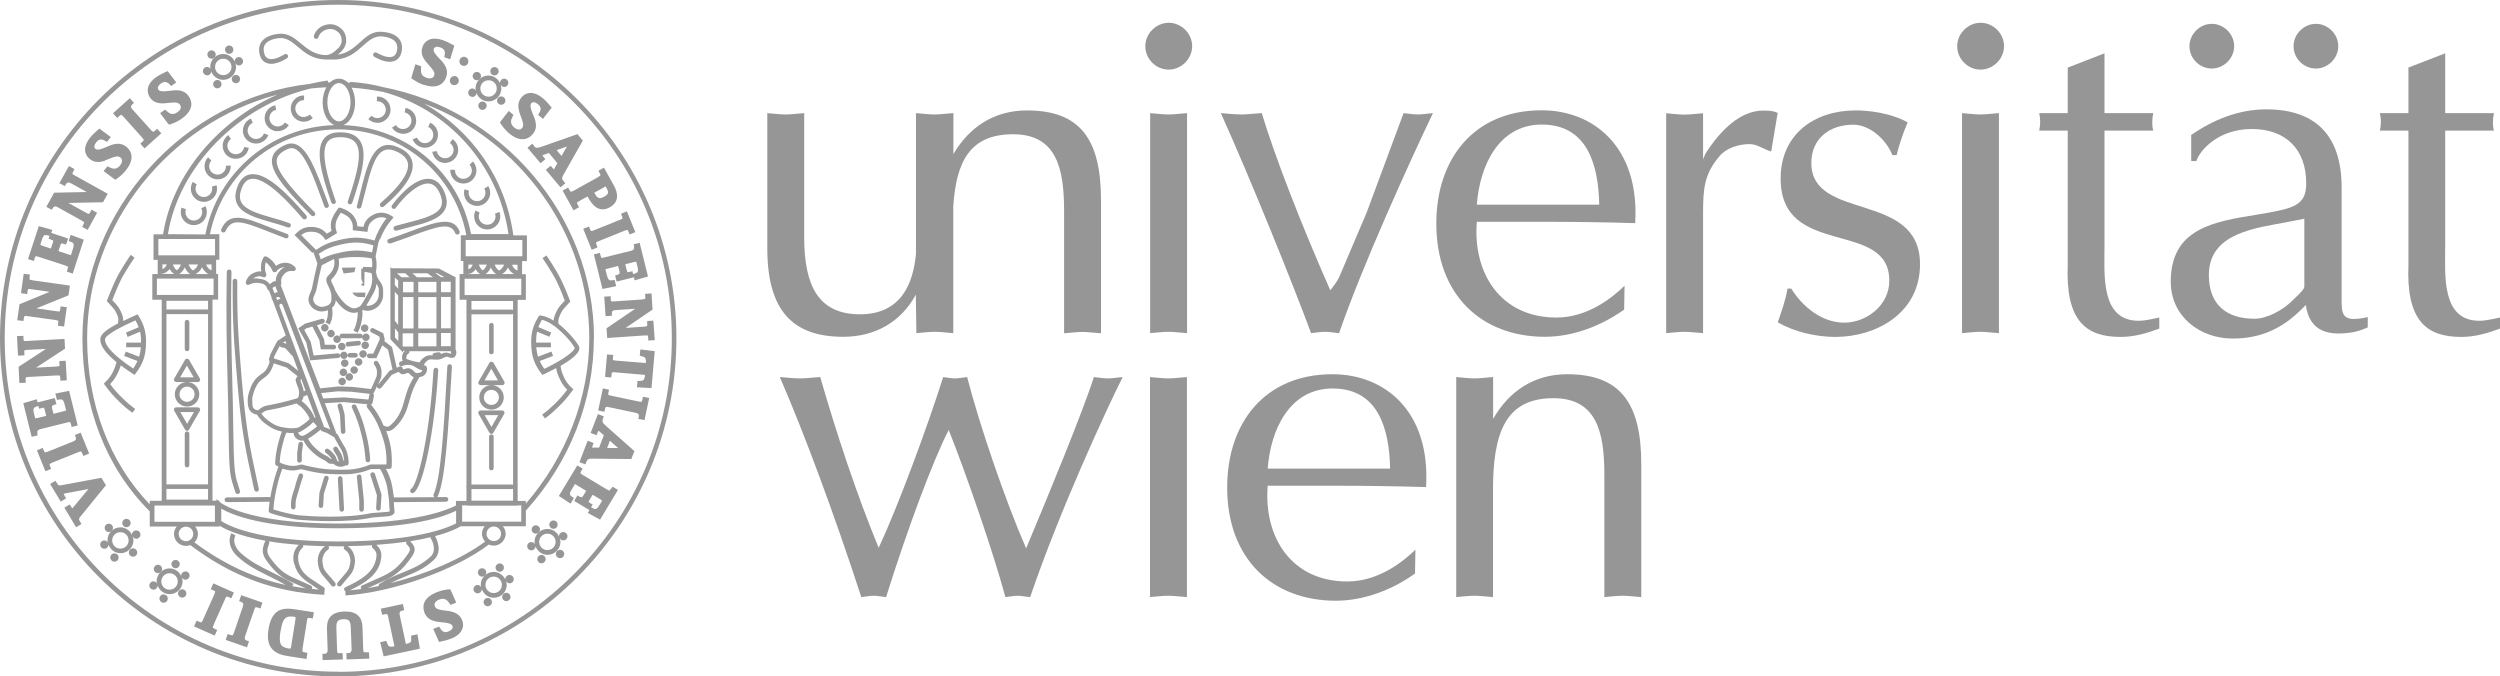 <?xml version="1.0" encoding="UTF-8"?> <svg xmlns="http://www.w3.org/2000/svg" id="Ebene_2" viewBox="0 0 185.65 50.23"><defs><style>.cls-1,.cls-2{fill:#969696;}.cls-2{fill-rule:evenodd;}</style></defs><g id="Ebene_1-2"><g><path class="cls-1" d="M88.53,3.43c0-.96-.82-1.74-1.74-1.74s-1.74,.79-1.74,1.74,.79,1.74,1.74,1.74c.92,0,1.74-.79,1.74-1.74h0Z"></path><path class="cls-1" d="M88.15,8.4c-.51,.03-.92,.1-1.37,.1-.48,0-.92-.07-1.37-.1V24.74c.44-.03,.89-.1,1.37-.1,.44,0,.85,.07,1.37,.1V8.4h0Z"></path><path class="cls-1" d="M101.49,15.78l-2.05,4.82c-.14,.31-.41,.62-.65,.96-2.12-4.79-4.14-9.98-5.09-13.16-.58,.03-1.03,.1-1.5,.1-.55,0-1.06-.07-1.54-.1,2.15,4.75,5.51,13.09,6.7,16.34,.34-.03,.68-.1,1.06-.1,.31,0,.65,.07,1.02,.1,1.71-4.96,5.13-12.48,6.97-16.34-.41,.03-.75,.1-1.09,.1-.38,0-.75-.07-1.09-.1l-2.74,7.38h0Z"></path><path class="cls-2" d="M120.64,21.22c-.92,.89-2.73,2.36-5.06,2.36-4.14,0-6.22-3.28-5.91-7.11h4.82c2.29,0,4.62,.03,6.94,.1,.34-5.71-3.15-8.38-6.94-8.38-5.09,0-7.83,3.66-7.83,8.41,0,5.3,3.35,8.41,8.07,8.41,2.09,0,4.2-.82,5.88-2.02l.03-1.78h0Zm-10.97-6.02c.21-2.87,1.61-5.95,4.82-5.95,3.38,0,4.21,2.97,4.27,5.95h-9.09Z"></path><path class="cls-1" d="M123.73,24.74c.44-.03,.89-.1,1.37-.1,.44,0,.86,.07,1.37,.1V15.89c0-1.85,.07-2.97,1.26-4.34,.51-.58,1.44-.85,2.19-.85,.58,0,1.09,.41,1.61,.55l.48-2.87c-.31-.14-.58-.17-1.06-.17-1.71,0-3.18,1.44-4.31,3.21l-.17,.41v-3.42c-.51,.03-.92,.1-1.37,.1-.48,0-.92-.07-1.37-.1V24.74h0Z"></path><path class="cls-1" d="M132.74,21.43c-.14,.85-.44,1.68-.72,2.5,1.2,.72,2.87,1.09,4.27,1.09,3.01,0,6.29-1.74,6.29-5.4,0-5.47-8.07-3.15-8.07-7.52,0-1.85,1.4-2.84,3.11-2.84,1.26,0,2.46,1.13,2.91,2.26h.31c.21-.82,.48-1.64,.82-2.43-.62-.38-2.09-.89-3.86-.89-3.08,0-5.57,1.78-5.57,5.06,0,5.98,8.07,2.97,8.07,7.59,0,1.81-1.68,3.11-3.35,3.11s-3.11-1.2-3.93-2.53h-.27Z"></path><path class="cls-1" d="M148.82,3.43c0-.96-.82-1.74-1.74-1.74s-1.74,.79-1.74,1.74,.79,1.74,1.74,1.74c.92,0,1.74-.79,1.74-1.74h0Z"></path><path class="cls-1" d="M148.44,8.4c-.51,.03-.92,.1-1.37,.1-.48,0-.92-.07-1.37-.1V24.74c.45-.03,.89-.1,1.37-.1,.44,0,.86,.07,1.37,.1V8.4h0Z"></path><path class="cls-1" d="M153.55,5.02v3.38h-2.12c.1,.44,.1,.85,0,1.3h2.12v9.95c-.17,4.17,1.33,5.37,3.93,5.37,.99,0,1.95-.27,2.87-.62v-.82c-.51,.1-1.03,.24-1.54,.24-2.84,0-2.53-3.45-2.53-5.54V9.7h3.62c-.1-.34-.1-.82,0-1.3h-3.62V3.96l-2.73,1.06h0Z"></path><path class="cls-1" d="M178.85,5.02v3.38h-2.12c.1,.44,.1,.85,0,1.3h2.12v9.95c-.17,4.17,1.33,5.37,3.93,5.37,.99,0,1.95-.27,2.87-.62v-.82c-.51,.1-1.03,.24-1.54,.24-2.84,0-2.53-3.45-2.53-5.54V9.7h3.62c-.1-.34-.1-.82,0-1.3h-3.62V3.96l-2.74,1.06h0Z"></path><path class="cls-1" d="M83.38,28c-.41,.03-.72,.1-1.06,.1-.41,0-.75-.07-1.09-.1-.72,2.33-3.49,9.06-5.03,12.72-1.57-3.59-3.49-9.26-4.38-12.72-.34,.03-.62,.1-.89,.1-.31,0-.62-.07-.89-.1-1.13,3.59-3.38,9.68-4.79,12.68-1.64-3.97-3.15-8.55-4.34-12.68-.58,.03-1.03,.1-1.5,.1-.51,0-1.03-.07-1.5-.1,1.85,4.27,4.03,10.15,6.05,16.34,.31-.03,.62-.1,.92-.1s.58,.07,.92,.1c1.64-5.23,3.52-10.22,4.65-12.41,1.26,3.15,3.32,9.09,4.21,12.41,.31-.03,.62-.1,.92-.1,.27,0,.55,.07,.92,.1,2.12-6.26,5.68-13.98,6.87-16.34h0Z"></path><path class="cls-1" d="M88.14,28c-.51,.03-.92,.1-1.37,.1-.48,0-.92-.07-1.37-.1v16.34c.44-.03,.89-.1,1.37-.1,.44,0,.85,.07,1.37,.1V28h0Z"></path><path class="cls-2" d="M105.11,40.82c-.92,.89-2.74,2.36-5.06,2.36-4.14,0-6.22-3.28-5.91-7.11h4.82c2.29,0,4.62,.03,6.94,.1,.34-5.71-3.14-8.38-6.94-8.38-5.09,0-7.83,3.66-7.83,8.41,0,5.3,3.35,8.41,8.07,8.41,2.09,0,4.21-.82,5.88-2.02l.03-1.78h0Zm-10.97-6.02c.21-2.87,1.61-5.95,4.82-5.95,3.38,0,4.21,2.97,4.27,5.95h-9.09Z"></path><path class="cls-1" d="M108.13,44.34c.44-.03,.89-.1,1.37-.1,.44,0,.85,.07,1.37,.1v-7.93c0-4.21,.89-6.84,4.48-6.84,3.21,0,3.79,2.5,3.79,5.68v9.09c.44-.03,.89-.1,1.37-.1,.44,0,.86,.07,1.37,.1v-9.88c0-4.51-1.54-6.67-5.5-6.67-2.43,0-4.31,1.23-5.5,3.32v-3.11c-.51,.03-.92,.1-1.37,.1-.48,0-.92-.07-1.37-.1v16.34h0Z"></path><path class="cls-2" d="M173.89,13.93c0-3.91-1.97-5.81-5.6-5.81-2.04,0-3.91,.76-5.57,1.9v1.94h.38c.24-.76,1.59-2.38,4.11-2.38s4.05,1.49,4.05,4.04c0,1.66-.93,1.87-3.66,2.32-3.25,.52-6.4,1.04-6.4,4.98,0,2.56,2.14,4.22,4.6,4.22,2.07,0,3.66-.73,5.12-2.18l.31-.31c.28,2.04,1.76,2.32,3.56,2.01,.38-.07,.79-.24,1.04-.35v-.76c-2.04,.45-1.94-.24-1.94-1.59V13.93h0Zm-2.77,7.36c0,.24-.69,.83-.93,1.07-.66,.66-1.83,1.31-2.77,1.31-2.11,0-3.39-1.07-3.39-3.25,0-3.15,3.53-3.49,5.88-3.94l1.21-.24v5.05h0Z"></path><path class="cls-1" d="M165.91,3.43c0-.91-.78-1.66-1.66-1.66s-1.66,.75-1.66,1.66,.75,1.66,1.66,1.66c.88,0,1.66-.75,1.66-1.66h0Z"></path><path class="cls-1" d="M173.64,3.43c0-.91-.78-1.66-1.66-1.66s-1.66,.75-1.66,1.66,.75,1.66,1.66,1.66c.88,0,1.66-.75,1.66-1.66h0Z"></path><path class="cls-1" d="M70.8,8.4v3.04c1.2-2.04,3.06-3.24,5.46-3.24,3.97,0,5.5,2.15,5.5,6.67v9.88c-.51-.03-.92-.1-1.37-.1-.48,0-.92,.07-1.37,.1V15.65c0-3.18-.58-5.68-3.79-5.68s-4.22,2.03-4.44,5.36v9.41c-.54-.04-.94-.1-1.37-.1-.51,0-.94,.07-1.37,.1l-.04-2.86c-1.1,2.03-3.03,3.13-5.39,3.13-3.76,0-5.64-1.95-5.64-6.56V8.4c.44,.03,.89,.1,1.37,.1,.44,0,.85-.07,1.37-.1v9.23c0,3.59,1.06,5.71,4.14,5.71s3.96-2.31,4.16-4.5V8.4c.47,.03,.91,.1,1.37,.1,.48,0,.87-.07,1.37-.1h.04Z"></path><g><path class="cls-1" d="M34.75,4.7c.08-.17,0-.37-.15-.45-.17-.08-.37-.01-.45,.16-.08,.17-.01,.37,.15,.45,.16,.08,.37,.01,.45-.15Z"></path><path class="cls-1" d="M33.44,5.84c-.08,.17-.01,.37,.15,.45,.16,.08,.37,.01,.45-.16,.08-.17,0-.37-.15-.45-.17-.08-.37-.01-.45,.16Z"></path><path class="cls-1" d="M24.12,24.06c-.16,0-.28,.13-.28,.28s.13,.28,.28,.28,.28-.13,.28-.28-.13-.28-.28-.28Z"></path><path class="cls-1" d="M24.58,24.49c-.16,0-.28,.13-.28,.28s.13,.28,.28,.28,.28-.13,.28-.28-.13-.28-.28-.28Z"></path><path class="cls-1" d="M25.03,24.91c-.16,0-.28,.13-.28,.28s.13,.28,.28,.28,.28-.13,.28-.28-.13-.28-.28-.28Z"></path><path class="cls-1" d="M25.1,25.73c0,.16,.13,.28,.28,.28,.16,0,.28-.13,.28-.28s-.13-.28-.28-.28-.28,.13-.28,.28Z"></path><path class="cls-1" d="M25.88,26.97c0-.16-.13-.28-.28-.28s-.28,.13-.28,.28,.13,.28,.28,.28,.28-.13,.28-.28Z"></path><path class="cls-1" d="M25.22,27.65c0,.16,.13,.28,.28,.28s.28-.13,.28-.28-.13-.28-.28-.28-.28,.13-.28,.28Z"></path><path class="cls-1" d="M25.41,28.61c.16,0,.28-.13,.28-.28s-.13-.28-.28-.28-.28,.13-.28,.28,.13,.28,.28,.28Z"></path><path class="cls-1" d="M25.94,28.27c.16,0,.28-.13,.28-.28s-.13-.28-.28-.28-.28,.13-.28,.28,.13,.28,.28,.28Z"></path><path class="cls-1" d="M26.58,27.48c0-.16-.13-.28-.28-.28s-.28,.13-.28,.28,.13,.28,.28,.28,.28-.13,.28-.28Z"></path><path class="cls-1" d="M26.91,26.88c0-.16-.13-.28-.28-.28s-.28,.13-.28,.28,.13,.28,.28,.28,.28-.13,.28-.28Z"></path><path class="cls-1" d="M27.24,26.29c0-.16-.13-.28-.28-.28s-.28,.13-.28,.28,.13,.28,.28,.28,.28-.13,.28-.28Z"></path><path class="cls-1" d="M27.4,25.64c0-.16-.13-.28-.28-.28s-.28,.13-.28,.28,.13,.28,.28,.28c.16,0,.28-.13,.28-.28Z"></path><path class="cls-1" d="M27.17,24.77c-.12,0-.2,.08-.24,.18,0-.09-.08-.17-.17-.17h-1.37c-.1,0-.17,.08-.17,.17s.08,.17,.17,.17h1.37c.06,0,.1-.03,.13-.07,0,.15,.13,.27,.28,.27,.16,0,.28-.13,.28-.28s-.13-.28-.28-.28Z"></path><path class="cls-1" d="M27.36,24.37c0-.16-.13-.28-.28-.28s-.28,.13-.28,.28,.13,.28,.28,.28c.16,0,.28-.13,.28-.28Z"></path><path class="cls-1" d="M17.01,20.02h0c-.09,0-.17,.08-.17,.17-.06,3.3,0,5.76,.06,8.12,.03,1.13,.06,2.24,.07,3.42,.04,3.35,.11,3.58,.38,4.42,.04,.12,.08,.25,.13,.41,.02,.08,.09,.12,.17,.12,.02,0,.03,0,.05,0,.09-.03,.14-.12,.12-.22-.05-.16-.09-.29-.13-.42-.26-.81-.32-1.03-.37-4.32-.01-1.18-.04-2.29-.07-3.42-.06-2.37-.13-4.81-.06-8.11,0-.1-.07-.18-.17-.18Z"></path><path class="cls-1" d="M18.88,36.37c.02,.08,.09,.14,.17,.14,.01,0,.02,0,.04,0,.09-.02,.15-.11,.13-.21l-.07-.31c-.62-2.87-.87-4.06-1.19-7.72-.25-2.98-.36-4.48-.34-7.4,0-.1-.08-.17-.17-.17h0c-.1,0-.17,.08-.17,.17-.02,2.94,.08,4.44,.34,7.43,.31,3.68,.57,4.88,1.19,7.76l.07,.31Z"></path><path class="cls-1" d="M32.19,27.47c-.27,4.86-1.16,8.48-1.66,8.84-.08,.06-.1,.16-.04,.24,.03,.05,.09,.07,.14,.07,.04,0,.07-.01,.1-.03,.73-.52,1.57-4.77,1.81-9.1,0-.1-.07-.18-.16-.18-.1,0-.18,.07-.18,.16Z"></path><polygon class="cls-1" points="26.41 19.86 25.38 19.88 25.52 20.31 26.31 20.21 26.41 19.86"></polygon><polygon class="cls-1" points="27.15 21.73 26.16 21.73 26.31 21.92 26.56 22.05 27.1 22.07 27.15 21.73"></polygon><path class="cls-1" d="M28.23,17.75c.06-.14,.11-.27,.19-.43,.22-.43,.38-.67,.69-1.04l.12-.15-.17-.11c-.5-.31-1.04-.3-1.52,.03-.31,.21-.48,.46-.55,.8l-.45-.05c-.02-.29-.1-.51-.29-.77-.26-.36-.92-.61-1.01-.61h-.08l-.05,.06s-.45,.57-.52,1.01c-.04,.25-.03,.43,.03,.65l-.35,.22c-.28-.33-.61-.48-1.07-.51-.5-.02-.86,.12-1.21,.48l-.12,.12,1.33,1.33,.07-.07,.3,.86c-.16,.67-.25,1.07-.39,1.77-.02,.13-.08,.26-.13,.38-.11,.25-.23,.54-.05,.87,.12,.22,.25,.34,.47,.44,.15,.07,.28,.1,.41,.1s.25-.02,.37-.06c.04-.01,.07-.03,.1-.04,0,.09,0,.17,0,.28-.02,.26-.06,.41-.18,.64l.31,.16c.14-.28,.19-.46,.21-.77,.01-.19,0-.34-.03-.5,.04-.03,.07-.05,.11-.1,.12-.15,.15-.3,.16-.45,.25,.34,.52,.64,.85,.8,.17,.09,.33,.14,.5,.14,.1,0,.19-.02,.29-.05,0,.24-.02,.42-.08,.7-.06,.27-.11,.42-.24,.67l.31,.16c.14-.27,.2-.45,.27-.74,.08-.37,.1-.61,.08-.96,0,0,0,0,0,0,.13,.04,.25,.07,.37,.07,.2,0,.4-.06,.6-.18,.25-.15,.35-.31,.46-.52,.11-.23,.11-.29,.11-.53,0-.08,0-.17,0-.31,0-.3-.14-.5-.26-.68-.12-.17-.23-.33-.25-.6h-.03s0-.01,0-.02c.02-.1,.03-.17,.04-.29,.03-.35,.02-.57-.06-.91l.21-1.03c.04-.09,.07-.17,.1-.25Zm-4.41,1.5l-.14-.41c.52-.35,.9-.51,1.55-.66,.96-.23,1.59-.23,2.5,.04l-.1,.52c-.9-.19-1.53-.18-2.47,.04-.1,.02-.2,.05-.29,.07h0s-.02,0-.02,0c-.37,.1-.66,.22-1.02,.4Zm.79,2.65c0,.07,0,.14,0,.2,0,.21,0,.31-.09,.43-.09,.12-.18,.16-.36,.21-.23,.07-.36,.07-.54-.02-.15-.07-.23-.14-.31-.3-.1-.17-.05-.31,.06-.56,.06-.13,.12-.28,.15-.45,.13-.68,.21-1.06,.37-1.71l.92-.47c.09,.49-.05,.88-.45,1.25-.25,.24-.09,.55,.05,.83,.05,.11,.1,.21,.14,.32h-.02s.02,.05,.03,.06c.02,.06,.04,.13,.04,.19Zm1.36,.89c-.47-.23-.86-.84-1.07-1.21-.05-.15-.11-.29-.17-.41-.11-.22-.18-.36-.12-.42,.47-.45,.64-.95,.54-1.54,.52-.1,.83-.13,1.38-.12,.43,0,.68,.03,1.07,.1,.05,.23,.05,.41,.04,.65l-.7-.02,.03,.12h-.14v.76l.12,.32-.15,.15,.25,.07,.02-1.06h0s.52,.1,.52,.1h0c.08,.35,.07,.58-.02,.94-.06,.24-.14,.38-.25,.57-.04,.07-.08,.14-.12,.22-.12,.22-.19,.35-.33,.56-.07,.12-.12,.17-.24,.23-.23,.13-.43,.13-.66,0Zm2.16-.95q0,.21-.07,.37c-.09,.19-.17,.28-.33,.38-.18,.11-.35,.13-.53,.1,.12-.19,.2-.32,.31-.53,.04-.08,.08-.14,.12-.21,.12-.2,.22-.38,.29-.66,.02-.08,.02-.15,.03-.22,.1,.14,.18,.27,.18,.44,0,.14,0,.24,0,.32Zm-.22-4.23c-.03,.08-.06,.15-.1,.25-.96-.27-1.65-.28-2.66-.03-.71,.17-1.12,.35-1.72,.75l.03-.03-1.09-1.09c.23-.2,.48-.27,.81-.25,.41,.02,.67,.16,.91,.49l.1,.13,.84-.52-.04-.13c-.08-.24-.09-.38-.05-.63,.04-.24,.24-.57,.37-.75,.18,.07,.53,.24,.67,.43,.17,.24,.23,.42,.22,.71v.16s1.09,.12,1.09,.12l.02-.17c.04-.33,.16-.53,.43-.72,.31-.22,.64-.25,.96-.12-.24,.31-.39,.55-.59,.94-.09,.18-.15,.31-.21,.46Z"></path><path class="cls-1" d="M30.47,17.18c-.48,.18-1.02,.38-1.59,.56-.09,.03-.14,.13-.11,.22,.02,.07,.09,.12,.17,.12,.02,0,.04,0,.05,0,.57-.19,1.12-.39,1.6-.57,1.89-.7,2.89-1.03,3.21-.2,.03,.09,.14,.13,.23,.1,.09-.04,.13-.14,.1-.23-.46-1.18-1.8-.69-3.66,0Z"></path><path class="cls-1" d="M23.24,16.06s.09-.02,.12-.05c.07-.07,.07-.18,0-.25-2.12-2.12-2.93-3.26-2.8-3.93,.06-.3,.32-.55,.82-.77,.18-.08,.34-.08,.51-.01,.74,.32,1.38,2.02,1.98,3.68l.22,.6c.03,.09,.14,.14,.22,.1,.09-.03,.14-.13,.1-.22l-.22-.6c-.67-1.8-1.29-3.5-2.18-3.88-.26-.11-.52-.1-.78,.01-.62,.27-.94,.59-1.02,1.02-.16,.82,.63,1.97,2.9,4.24,.03,.03,.08,.05,.12,.05Z"></path><path class="cls-1" d="M19.83,17.16c.41,.16,.87,.34,1.37,.53,.02,0,.04,.01,.06,.01,.07,0,.14-.04,.16-.11,.03-.09-.01-.19-.1-.22-.5-.18-.95-.36-1.36-.52-1.76-.7-2.93-1.16-3.53,.17-.04,.09,0,.19,.09,.23,.09,.04,.19,0,.23-.09,.45-.99,1.22-.73,3.09,0Z"></path><path class="cls-1" d="M29.11,15.24c-.06,.08-.04,.19,.04,.24,.08,.06,.19,.04,.24-.04,.69-.95,1.72-1.87,2.46-1.81,.31,.03,.56,.23,.75,.61,.23,.46,.28,.83,.15,1.12-.28,.61-1.36,.89-2.5,1.18-.3,.08-.6,.16-.9,.24-.09,.03-.15,.12-.12,.22,.02,.08,.09,.13,.17,.13,.02,0,.03,0,.05,0,.3-.09,.6-.16,.89-.24,1.22-.31,2.38-.61,2.73-1.38,.18-.39,.13-.86-.15-1.42-.25-.5-.59-.77-1.03-.81-1.21-.1-2.52,1.61-2.77,1.95Z"></path><path class="cls-1" d="M26.49,15.28c-.02,.09,.03,.19,.12,.21,.02,0,.03,0,.05,0,.08,0,.15-.05,.17-.13,.09-.35,.18-.7,.27-1.04,.36-1.43,.69-2.79,1.37-3.13,.24-.12,.51-.12,.85,.01,.58,.23,.9,.54,.97,.92,.12,.69-.58,1.71-2.02,2.95-.07,.06-.08,.17-.02,.25,.06,.07,.17,.08,.25,.02,1.58-1.36,2.27-2.43,2.13-3.27-.09-.51-.48-.91-1.18-1.18-.43-.17-.81-.17-1.14,0-.81,.42-1.15,1.78-1.54,3.36-.08,.34-.17,.69-.26,1.04Z"></path><path class="cls-1" d="M24.82,15.15c.09-.03,.14-.13,.11-.22-.6-1.73-1.15-3.6-.63-4.36,.16-.24,.43-.36,.81-.38,.64-.03,1.06,.11,1.3,.42,.52,.69,.14,2.24-.58,4.34-.03,.09,.02,.19,.11,.22,.02,0,.04,0,.06,0,.07,0,.14-.05,.16-.12,.78-2.27,1.14-3.84,.53-4.66-.31-.41-.82-.59-1.59-.56-.5,.02-.86,.2-1.09,.53-.57,.84-.18,2.47,.59,4.67,.03,.09,.13,.14,.22,.11Z"></path><path class="cls-1" d="M20.12,16.5c.42,.12,.85,.24,1.25,.39,.02,0,.04,.01,.06,.01,.07,0,.14-.04,.16-.11,.03-.09-.01-.19-.1-.22-.42-.15-.85-.28-1.28-.4-1.03-.3-2.01-.58-2.3-1.17-.14-.28-.12-.62,.05-1.05,.16-.39,.38-.61,.67-.66,1.12-.21,3.05,2.02,3.78,2.86l.07,.08c.06,.07,.17,.08,.25,.02,.07-.06,.08-.17,.02-.25l-.07-.08c-1.38-1.58-2.94-3.17-4.1-2.97-.41,.07-.73,.36-.93,.87-.21,.53-.22,.96-.04,1.33,.36,.73,1.4,1.03,2.51,1.35Z"></path><path class="cls-1" d="M13.35,41.89c0-.17-.14-.31-.31-.31s-.31,.14-.31,.31,.14,.31,.31,.31,.31-.14,.31-.31Z"></path><path class="cls-1" d="M13.76,42.44c-.17,0-.31,.14-.31,.31,0,0,0,.01,0,.02-.15-.33-.48-.56-.86-.56-.53,0-.96,.43-.96,.96,0,.1,.03,.19,.06,.27-.02-.15-.14-.27-.29-.27-.17,0-.31,.14-.31,.31s.14,.31,.31,.31,.3-.13,.31-.3c.14,.37,.48,.63,.89,.63,.53,0,.96-.43,.96-.96,0-.12-.03-.23-.07-.34,.04,.13,.14,.23,.28,.23,.17,0,.31-.14,.31-.31s-.14-.31-.31-.31Zm-1.17,1.35c-.34,0-.61-.27-.61-.61s.27-.61,.61-.61,.61,.27,.61,.61-.27,.61-.61,.61Z"></path><path class="cls-1" d="M13.53,43.76c-.17,0-.31,.14-.31,.31s.14,.31,.31,.31,.31-.14,.31-.31-.14-.31-.31-.31Z"></path><path class="cls-1" d="M12.15,44.14c-.17,0-.31,.14-.31,.31s.14,.31,.31,.31,.31-.14,.31-.31-.14-.31-.31-.31Z"></path><path class="cls-1" d="M12.04,42.25c0-.17-.14-.31-.31-.31s-.31,.14-.31,.31,.14,.31,.31,.31,.31-.14,.31-.31Z"></path><path class="cls-1" d="M9.7,38.84c0-.17-.14-.31-.31-.31s-.31,.14-.31,.31,.14,.31,.31,.31,.31-.14,.31-.31Z"></path><path class="cls-1" d="M10.11,39.39c-.17,0-.31,.14-.31,.31,0,0,0,.01,0,.02-.15-.33-.48-.56-.86-.56-.53,0-.96,.43-.96,.96,0,.1,.03,.19,.06,.28-.02-.15-.14-.27-.29-.27-.17,0-.31,.14-.31,.31s.14,.31,.31,.31,.3-.13,.31-.3c.14,.37,.48,.63,.89,.63,.53,0,.96-.43,.96-.96,0-.12-.03-.23-.07-.34,.04,.13,.14,.23,.28,.23,.17,0,.31-.14,.31-.31s-.14-.31-.31-.31Zm-1.17,1.35c-.34,0-.61-.27-.61-.61s.27-.61,.61-.61,.61,.27,.61,.61-.27,.61-.61,.61Z"></path><path class="cls-1" d="M9.88,40.72c-.17,0-.31,.14-.31,.31s.14,.31,.31,.31,.31-.14,.31-.31-.14-.31-.31-.31Z"></path><path class="cls-1" d="M8.5,41.09c-.17,0-.31,.14-.31,.31s.14,.31,.31,.31,.31-.14,.31-.31-.14-.31-.31-.31Z"></path><path class="cls-1" d="M8.08,39.51c.17,0,.31-.14,.31-.31s-.14-.31-.31-.31-.31,.14-.31,.31,.14,.31,.31,.31Z"></path><path class="cls-1" d="M37.42,42.15c0-.17-.14-.31-.31-.31s-.31,.14-.31,.31,.14,.31,.31,.31,.31-.14,.31-.31Z"></path><path class="cls-1" d="M37.83,42.7c-.17,0-.31,.14-.31,.31,0,0,0,.01,0,.02-.15-.33-.48-.56-.86-.56-.53,0-.96,.43-.96,.96,0,.1,.03,.19,.06,.28-.02-.15-.14-.27-.29-.27-.17,0-.31,.14-.31,.31s.14,.31,.31,.31,.3-.13,.31-.3c.14,.37,.48,.63,.89,.63,.53,0,.96-.43,.96-.96,0-.12-.03-.23-.07-.34,.04,.12,.14,.23,.28,.23,.17,0,.31-.14,.31-.31s-.14-.31-.31-.31Zm-1.17,1.34c-.34,0-.61-.27-.61-.61s.27-.61,.61-.61,.61,.27,.61,.61-.27,.61-.61,.61Z"></path><path class="cls-1" d="M37.6,44.02c-.17,0-.31,.14-.31,.31s.14,.31,.31,.31,.31-.14,.31-.31-.14-.31-.31-.31Z"></path><path class="cls-1" d="M36.22,44.4c-.17,0-.31,.14-.31,.31s.14,.31,.31,.31,.31-.14,.31-.31-.14-.31-.31-.31Z"></path><path class="cls-1" d="M36.11,42.51c0-.17-.14-.31-.31-.31s-.31,.14-.31,.31,.14,.31,.31,.31,.31-.14,.31-.31Z"></path><path class="cls-1" d="M17.02,4c.17,0,.31-.14,.31-.31s-.14-.31-.31-.31-.31,.14-.31,.31,.14,.31,.31,.31Z"></path><path class="cls-1" d="M17.52,5.56c-.17,0-.31,.14-.31,.31s.14,.31,.31,.31c.17,0,.31-.14,.31-.31s-.14-.31-.31-.31Z"></path><path class="cls-1" d="M15.83,6.25c0,.17,.14,.31,.31,.31s.31-.14,.31-.31-.14-.31-.31-.31-.31,.14-.31,.31Z"></path><path class="cls-1" d="M15.38,5.6c.17,0,.3-.13,.3-.3,.14,.36,.48,.63,.89,.63,.53,0,.96-.43,.96-.96,0-.12-.03-.23-.07-.34,.04,.13,.14,.23,.28,.23,.17,0,.31-.14,.31-.31s-.14-.31-.31-.31-.31,.14-.31,.31c0,0,0,.01,0,.02-.15-.33-.48-.56-.86-.56-.53,0-.96,.43-.96,.96,0,.1,.03,.18,.06,.27-.02-.15-.14-.27-.29-.27-.17,0-.31,.14-.31,.31s.14,.31,.31,.31Zm1.2-1.24c.34,0,.61,.27,.61,.61s-.27,.61-.61,.61-.61-.27-.61-.61,.27-.61,.61-.61Z"></path><path class="cls-1" d="M15.71,4.36c.17,0,.31-.14,.31-.31s-.14-.31-.31-.31-.31,.14-.31,.31,.14,.31,.31,.31Z"></path><path class="cls-1" d="M31.46,6.29c.26,.09,.5,.13,.7,.13,.11,0,.21-.01,.3-.04,.32-.08,.56-.32,.68-.67,.14-.41-.01-.72-.16-.95-.08-.13-.2-.26-.33-.39-.24-.25-.51-.54-.44-.74,.05-.15,.24-.2,.49-.11,.28,.1,.38,.27,.32,.58l-.03,.15,.44,.15,.31-1.01-.17-.09c-.14-.08-.4-.22-.69-.32-.36-.12-.68-.15-.94-.06-.27,.09-.47,.29-.57,.58-.16,.46,.05,.82,.26,1.08,.07,.09,.16,.19,.24,.28,.28,.31,.45,.52,.37,.75-.07,.2-.28,.26-.56,.17-.43-.15-.44-.42-.41-.72v-.14s-.42-.15-.42-.15l-.28,.92-.02,.13,.11,.07c.15,.1,.42,.28,.78,.41Z"></path><path class="cls-1" d="M37.13,9.11l.07,.11c.1,.14,.29,.41,.58,.66,.4,.34,.74,.46,1.02,.46,.36,0,.62-.21,.77-.39,.28-.33,.25-.68,.19-.95-.03-.15-.1-.31-.17-.48-.13-.32-.28-.68-.14-.85,.1-.12,.3-.1,.5,.07,.23,.19,.26,.39,.09,.66l-.08,.13,.36,.3,.65-.84-.13-.15c-.1-.12-.29-.35-.52-.54-.61-.51-1.2-.53-1.6-.06-.31,.37-.24,.78-.15,1.1,.04,.11,.08,.23,.12,.34,.15,.4,.23,.65,.08,.83-.06,.07-.14,.11-.23,.11-.11,0-.23-.05-.35-.15-.35-.29-.25-.55-.12-.82l.06-.12-.35-.29-.59,.76-.07,.12Z"></path><path class="cls-1" d="M39.64,10.8l-.11-.13-.36,.3,.97,1.15,.36-.3-.11-.13c-.09-.11-.11-.15-.11-.15,.02-.02,.06-.03,.11-.05l.37-.13,.63,.76-.21,.38s-.04,.07-.03,.08c-.01,0-.05-.02-.15-.14l-.11-.13-.36,.3,1.09,1.3,.36-.3-.11-.13c-.16-.19-.17-.24-.02-.52l1.43-2.52-.4-.48-2.68,.94c-.37,.13-.43,.08-.57-.08Zm1.69,.35l.77-.27-.4,.7-.36-.43Z"></path><path class="cls-1" d="M44.4,13.16l-1.78,.99c-.16,.09-.21,.09-.23,.09,0,0-.04-.02-.12-.16l-.08-.15-.41,.22,.81,1.47,.41-.23-.08-.15c-.08-.14-.08-.18-.07-.19,0-.01,.03-.05,.2-.14l.58-.32h0c.16,.29,.34,.58,.59,.77,.32,.24,.68,.25,1.07,.03,.32-.18,.5-.43,.53-.74,.02-.26-.05-.55-.23-.87l-.74-1.33-.41,.23,.08,.15c.08,.14,.08,.18,.07,.19,0,0-.03,.05-.2,.14Zm.42,.76h0c.11-.06,.15-.07,.14-.08,0,0,.02,.02,.07,.1,.1,.17,.13,.29,.12,.37,0,.04-.02,.15-.29,.3-.26,.15-.39,.11-.45,.06-.11-.06-.2-.21-.28-.36l.71-.39Z"></path><path class="cls-1" d="M46.02,16.33l-1.89,.76c-.25,.1-.25,.1-.33-.11l-.06-.16-.43,.17,.63,1.56,.43-.18-.06-.16c-.06-.15-.05-.19-.05-.19,0,0,.03-.05,.21-.12l1.89-.76c.25-.1,.25-.1,.33,.11l.06,.16,.43-.17-.63-1.55-.43,.18,.06,.16c.06,.15,.05,.19,.05,.19,0,0-.03,.04-.21,.12Z"></path><path class="cls-1" d="M47.08,18.33q.06,.22-.2,.29l-1.98,.49c-.18,.05-.23,.03-.24,.03,0,0-.03-.03-.07-.19l-.04-.17-.45,.11,.64,2.57,1.02-.21-.12-.47-.16,.03c-.18,.03-.3,.03-.39-.3l-.11-.42c-.01-.06-.02-.09-.03-.09,.02,0,.06-.03,.17-.05l.78-.2,.11,.43q.04,.18-.16,.23l-.17,.04,.11,.46,1.28-.32,.06,.23,.99-.29-.62-2.5-.45,.11,.04,.17Zm-.06,2.04l-.06-.23-.17,.04c-.14,.04-.18,.03-.19,.03,0,0-.03-.03-.06-.16l-.11-.43,.65-.16c.12-.03,.16-.02,.15-.03,0,0,.02,.02,.04,.09l.07,.29c.1,.4-.01,.44-.19,.5l-.14,.05Z"></path><path class="cls-1" d="M47.92,21.99c.01,.16,0,.19-.01,.2,0,0-.04,.03-.24,.05l-2.04,.14c-.27,.02-.27,.02-.28-.21v-.17s-.48,.03-.48,.03l.1,1.45,.47-.03v-.17q-.03-.23,.24-.25l1.49-.1-2.13,1.45,.05,.72,2.77-.19c.2-.01,.24,0,.24,.01,0,0,.03,.03,.04,.2v.17s.48-.03,.48-.03l-.1-1.45-.46,.03v.17c.02,.17,0,.2,0,.2,0,0-.05,.03-.24,.05l-1.36,.09,2-1.36-.08-1.2-.47,.03v.17Z"></path><path class="cls-1" d="M47.48,26.41l.15,.04c.27,.06,.36,.11,.33,.51h0s-2.2-.18-2.2-.18c-.19-.02-.23-.04-.24-.05,0,0-.02-.03,0-.2l.02-.17-.46-.04-.15,1.67,.46,.04,.02-.17c.02-.23,.02-.23,.29-.21l2.2,.19h0c-.04,.42-.14,.44-.41,.45h-.15s-.04,.47-.04,.47l1.08,.06,.24-2.74-1.07-.13-.04,.47Z"></path><path class="cls-1" d="M47.71,29.64c-.05,.22-.05,.22-.31,.17l-2-.42c-.19-.04-.22-.07-.23-.08,0,0-.02-.04,.02-.2l.04-.17-.46-.1-.35,1.64,.46,.1,.04-.17c.05-.22,.05-.22,.31-.17l2,.42q.26,.06,.21,.28l-.04,.17,.46,.09,.35-1.64-.46-.1-.04,.17Z"></path><path class="cls-1" d="M44.78,31.08l.06-.16-.44-.17-.54,1.4,.44,.17,.06-.16c.05-.12,.08-.16,.08-.17,.03,.01,.06,.03,.1,.07l.3,.26-.35,.92h-.43s0,0-.01,0c-.04,0-.07,0-.08,.01,0-.01,0-.06,.05-.19l.06-.16-.44-.17-.61,1.59,.44,.17,.06-.16c.09-.23,.15-.27,.45-.27l2.9,.03,.23-.59-2.12-1.88c-.29-.26-.28-.34-.21-.54Zm.31,2.18l.2-.53,.61,.54h-.81Z"></path><path class="cls-1" d="M45.38,36.27c-.08,.14-.12,.15-.12,.16-.01,0-.05,0-.22-.1l-1.75-1.05c-.16-.1-.19-.14-.19-.15,0,0,0-.04,.08-.18l.09-.15-.4-.24-1.37,2.27,.87,.57,.25-.42-.14-.09c-.15-.1-.24-.19-.06-.48l.22-.37c.03-.05,.05-.08,.04-.09,.02,0,.06,.02,.16,.08l.69,.42-.23,.38q-.09,.15-.27,.05l-.15-.09-.24,.41,1.13,.68-.12,.21,.91,.5,1.33-2.21-.4-.24-.09,.15Zm-1.67,1s0-.04,.07-.15l.23-.38,.57,.34c.1,.06,.13,.09,.13,.09,0,0,0,.02-.04,.09l-.16,.26c-.21,.36-.32,.3-.49,.22l-.13-.07,.12-.2-.15-.09c-.13-.08-.15-.11-.15-.11Z"></path><path class="cls-1" d="M33.42,45.39c-.12-.02-.24-.04-.36-.05-.42-.05-.68-.1-.77-.32-.08-.19,.04-.38,.31-.49,.42-.17,.61,.03,.78,.28l.08,.11,.42-.17-.39-.88-.07-.12-.13,.02c-.18,.02-.5,.06-.86,.21-1.14,.46-1.05,1.16-.9,1.54,.16,.4,.49,.54,.75,.61,.15,.04,.32,.06,.5,.08,.35,.03,.74,.07,.82,.27,.06,.15-.05,.31-.29,.41-.28,.11-.46,.04-.62-.23l-.08-.13-.44,.17,.43,.97,.18-.04c.16-.03,.45-.1,.73-.21,.35-.14,.61-.33,.75-.57,.15-.25,.17-.53,.05-.81-.18-.45-.58-.58-.9-.65Z"></path><path class="cls-1" d="M30.53,47.21v.15c.03,.28,.01,.38-.38,.46h-.01s-.46-2.16-.46-2.16q-.06-.26,.17-.31l.17-.04-.1-.46-1.64,.35,.1,.46,.17-.04c.16-.03,.19-.02,.2-.02,0,0,.04,.04,.08,.23l.46,2.16h0c-.41,.09-.46,0-.55-.26l-.05-.14-.46,.1,.26,1.05,2.69-.57-.18-1.07-.46,.1Z"></path><path class="cls-1" d="M27.21,48.44c-.16,0-.19-.01-.2-.02,0,0-.03-.04-.04-.24l-.05-1.58c-.01-.41-.12-.7-.34-.9-.23-.21-.55-.3-1.02-.29-.5,.02-.85,.16-1.06,.43-.21,.27-.22,.62-.22,.85l.05,1.58q0,.27-.22,.28h-.17s.02,.47,.02,.47l1.5-.05-.02-.47h-.17c-.16,.01-.19,0-.2-.01,0,0-.03-.04-.04-.24l-.05-1.58c-.02-.53,.1-.67,.54-.69,.18,0,.3,.03,.38,.1,.1,.09,.14,.26,.15,.56l.06,1.58q0,.27-.22,.28h-.17s.02,.47,.02,.47l1.68-.06-.02-.47h-.17Z"></path><path class="cls-1" d="M20.66,45.37c-.37,.22-.61,.66-.72,1.35-.11,.67-.02,1.15,.27,1.48,.3,.34,.78,.46,1.16,.52l1.39,.22,.07-.46-.17-.03c-.17-.03-.19-.05-.19-.06,0-.01-.02-.06,0-.24l.32-2.02c.04-.26,.04-.27,.27-.23l.17,.03,.08-.46-1.39-.22c-.41-.06-.88-.1-1.27,.12Zm.18,1.49c.13-.8,.29-1.08,.74-1.08,.08,0,.16,0,.25,.02,.09,.01,.11,.03,.12,.03,0,.03,0,.12-.01,.16l-.32,2.02c-.02,.13-.03,.15-.03,.15,0,0-.04,0-.13,0-.46-.07-.58-.23-.63-.37-.08-.21-.06-.52,0-.93Z"></path><path class="cls-1" d="M17.74,44.64l.17,.06q.22,.07,.13,.33l-.66,1.93c-.06,.18-.1,.21-.11,.22,0,0-.04,.01-.2-.04l-.16-.06-.15,.44,1.58,.55,.15-.44-.16-.06q-.22-.07-.13-.33l.67-1.93c.06-.19,.1-.21,.11-.22,0,0,.04-.01,.2,.04l.16,.06,.15-.44-1.58-.55-.15,.44Z"></path><path class="cls-1" d="M16.7,44.51c.11-.24,.11-.24,.32-.15l.16,.07,.19-.43-1.53-.68-.19,.43,.16,.07c.15,.07,.17,.1,.17,.1,0,.01,0,.06-.07,.23l-.83,1.86c-.08,.17-.11,.2-.13,.21,0,0-.04,.01-.19-.06l-.16-.07-.19,.43,1.53,.68,.19-.42-.16-.07c-.15-.07-.17-.1-.17-.1,0,0,0-.05,.07-.23l.83-1.86Z"></path><path class="cls-1" d="M7.87,36.04l-.34-.56-2.9,.54c-.27,.05-.3,.04-.42-.17l-.09-.15-.4,.24,.79,1.31,.4-.24-.09-.15c-.07-.12-.09-.18-.1-.19,.03-.01,.1-.03,.17-.04l1.68-.32-1.08,1.3c-.07,.08-.1,.12-.11,.14,0,0-.04-.02-.11-.14l-.09-.15-.4,.24,.87,1.45,.4-.24-.09-.15c-.13-.22-.14-.23,.1-.51l1.81-2.22Z"></path><path class="cls-1" d="M3.73,34.66c-.06-.16-.05-.19-.05-.19,0-.01,.04-.05,.21-.12l1.89-.76c.18-.07,.22-.07,.24-.06,0,0,.04,.02,.1,.17l.07,.16,.43-.18-.63-1.55-.43,.17,.06,.16q.09,.21-.16,.31l-1.89,.76c-.17,.07-.22,.07-.23,.06,0,0-.04-.02-.1-.17l-.07-.16-.43,.18,.63,1.55,.43-.17-.07-.16Z"></path><path class="cls-1" d="M2.78,32.16q-.06-.22,.2-.29l1.98-.49c.26-.07,.26-.06,.32,.16l.04,.17,.45-.12-.64-2.57-1.02,.21,.12,.47,.16-.03c.17-.03,.3-.04,.39,.3l.11,.42c.01,.06,.03,.1,.03,.09-.02,0-.06,.03-.17,.05l-.78,.2-.11-.44q-.04-.18,.16-.23l.17-.04-.12-.46-1.28,.32-.06-.23-1,.29,.62,2.5,.45-.11-.04-.17Zm.06-2.04l.06,.23,.17-.04c.14-.04,.18-.03,.19-.03,0,0,.03,.03,.06,.16l.11,.44-.65,.16c-.12,.03-.16,.02-.15,.03,0,0-.02-.02-.04-.09l-.07-.29c-.1-.4,.02-.44,.19-.5l.14-.05Z"></path><path class="cls-1" d="M1.9,28.23c0-.17,.01-.2,.02-.2,0,0,.05-.03,.24-.04l2.04-.11c.19,0,.23,0,.24,.02,0,0,.03,.03,.04,.2v.17s.48-.03,.48-.03l-.08-1.45-.47,.02v.17c.02,.17,0,.2,0,.2,0,0-.05,.03-.24,.04l-1.49,.08,2.15-1.41-.04-.72-2.77,.15c-.27,.02-.27,.01-.28-.21v-.17s-.48,.02-.48,.02l.08,1.45,.47-.02v-.17c-.02-.17,0-.2,0-.2,0,0,.05-.03,.24-.04l1.36-.07-2.03,1.33,.06,1.2,.47-.02v-.17Z"></path><path class="cls-1" d="M1.77,23.67c.03-.23,.03-.23,.3-.19l2.02,.28c.19,.03,.23,.06,.23,.06,0,0,.02,.04,0,.2l-.02,.17,.46,.06,.2-1.44-.46-.06-.02,.17c-.03,.23-.03,.23-.3,.19l-1.48-.21,2.39-.97,.1-.72-2.75-.39c-.2-.03-.23-.05-.24-.06,0,0-.02-.04,0-.2l.02-.17-.46-.06-.2,1.44,.46,.07,.02-.17c.03-.23,.03-.23,.3-.19l1.35,.19-2.24,.92-.17,1.19,.46,.06,.02-.17Z"></path><path class="cls-1" d="M2.56,19.22c.07-.22,.07-.22,.33-.14l1.94,.63c.18,.06,.21,.09,.22,.1,0,0,.01,.04-.04,.2l-.05,.16,.44,.15,.82-2.52-.97-.36-.15,.46,.16,.06c.17,.06,.28,.13,.17,.46l-.13,.42c-.02,.06-.03,.09-.02,.1-.02,0-.06,0-.17-.04l-.77-.25,.14-.43c.06-.17,.06-.17,.26-.11l.17,.05,.15-.45-1.25-.41,.07-.23-1-.28-.8,2.45,.44,.14,.05-.17Zm1.23-1.42c.14,.04,.17,.07,.17,.07,0,0,0,.04-.04,.16l-.14,.43-.63-.21c-.11-.04-.14-.06-.15-.06h0s0-.02,.02-.1l.09-.29c.13-.4,.24-.37,.43-.32l.14,.03-.07,.22,.16,.05Z"></path><path class="cls-1" d="M3.92,15.45q.11-.2,.35-.07l1.78,.99c.16,.09,.19,.13,.2,.14,0,0,0,.04-.07,.19l-.08,.15,.41,.22,.7-1.27-.41-.23-.08,.15c-.11,.2-.11,.2-.34,.07l-1.31-.72,2.58-.05,.35-.63-2.43-1.35c-.17-.1-.2-.13-.2-.14,0,0,0-.04,.08-.19l.08-.15-.41-.23-.71,1.27,.41,.22,.08-.15q.11-.2,.35-.07l1.19,.66-2.42,.05-.58,1.05,.41,.22,.08-.15Z"></path><path class="cls-1" d="M7.78,11.92c.11-.04,.23-.08,.34-.13,.39-.16,.64-.25,.83-.09,.16,.13,.15,.35-.03,.58-.28,.35-.55,.26-.82,.13l-.12-.06-.29,.35,.77,.58,.12,.07,.1-.08c.14-.1,.41-.3,.65-.6,.77-.95,.36-1.53,.04-1.78-.34-.27-.71-.23-.95-.17-.15,.04-.31,.1-.48,.18-.32,.14-.68,.29-.85,.16-.13-.1-.1-.3,.06-.5,.19-.23,.38-.26,.66-.1l.13,.08,.29-.36-.85-.63-.15,.13c-.13,.11-.34,.3-.53,.53-.5,.61-.51,1.21-.03,1.6,.38,.31,.79,.23,1.11,.13Z"></path><path class="cls-1" d="M8.83,8.64c.17-.15,.17-.15,.35,.04l1.36,1.52c.13,.15,.14,.19,.14,.2,0,0,0,.04-.13,.15l-.13,.12,.31,.35,1.25-1.12-.31-.34-.13,.12c-.17,.15-.17,.15-.35-.05l-1.37-1.52q-.18-.2,0-.35l.13-.12-.31-.35-1.25,1.12,.31,.35,.13-.12Z"></path><path class="cls-1" d="M12.18,7.67c.12,0,.24-.02,.36-.03,.42-.05,.69-.06,.83,.14,.05,.08,.07,.16,.05,.25-.03,.11-.11,.21-.24,.3-.37,.26-.6,.1-.82-.1l-.1-.09-.37,.26,.58,.77,.1,.09,.12-.04c.16-.06,.47-.17,.78-.39,1.01-.71,.77-1.37,.53-1.7-.25-.35-.59-.42-.87-.43-.15,0-.33,.02-.51,.04-.34,.04-.73,.1-.86-.08-.09-.13-.02-.31,.19-.46,.24-.17,.44-.15,.66,.08l.1,.11,.38-.27-.64-.84-.18,.08c-.15,.07-.41,.19-.66,.36-.36,.25-.58,.55-.63,.85-.04,.23,.02,.46,.16,.68,.28,.4,.69,.43,1.03,.43Z"></path><path class="cls-1" d="M36.72,5.6c.17,0,.31-.14,.31-.31s-.14-.31-.31-.31-.31,.14-.31,.31,.14,.31,.31,.31Z"></path><path class="cls-1" d="M37.53,7.47c0-.17-.14-.31-.31-.31s-.31,.14-.31,.31,.14,.31,.31,.31,.31-.14,.31-.31Z"></path><path class="cls-1" d="M35.52,7.85c0,.17,.14,.31,.31,.31s.31-.14,.31-.31-.14-.31-.31-.31-.31,.14-.31,.31Z"></path><path class="cls-1" d="M35.08,7.2c.17,0,.3-.13,.3-.3,.14,.37,.48,.63,.89,.63,.53,0,.96-.43,.96-.96,0-.12-.03-.23-.07-.34,.04,.12,.14,.23,.28,.23,.17,0,.31-.14,.31-.31s-.14-.31-.31-.31-.31,.14-.31,.31c0,0,0,.01,0,.02-.15-.33-.48-.56-.86-.56-.53,0-.96,.43-.96,.96,0,.1,.03,.19,.06,.27-.02-.15-.14-.27-.29-.27-.17,0-.31,.14-.31,.31s.14,.31,.31,.31Zm1.2-1.24c.34,0,.61,.27,.61,.61s-.27,.61-.61,.61-.61-.27-.61-.61,.27-.61,.61-.61Z"></path><path class="cls-1" d="M35.41,5.96c.17,0,.31-.14,.31-.31s-.14-.31-.31-.31-.31,.14-.31,.31,.14,.31,.31,.31Z"></path><path class="cls-1" d="M40.79,38.96c0,.17,.14,.31,.31,.31s.31-.14,.31-.31-.14-.31-.31-.31-.31,.14-.31,.31Z"></path><path class="cls-1" d="M41.82,39.51c-.17,0-.31,.14-.31,.31,0,0,0,.01,0,.02-.15-.33-.48-.56-.86-.56-.53,0-.96,.43-.96,.96,0,.1,.03,.19,.06,.28-.02-.15-.14-.27-.29-.27-.17,0-.31,.14-.31,.31s.14,.31,.31,.31,.3-.13,.31-.3c.14,.37,.48,.63,.89,.63,.53,0,.96-.43,.96-.96,0-.12-.03-.23-.07-.34,.04,.13,.14,.23,.28,.23,.17,0,.31-.14,.31-.31s-.14-.31-.31-.31Zm-1.17,1.34c-.34,0-.61-.27-.61-.61s.27-.61,.61-.61,.61,.27,.61,.61-.27,.61-.61,.61Z"></path><path class="cls-1" d="M41.59,40.83c-.17,0-.31,.14-.31,.31s.14,.31,.31,.31,.31-.14,.31-.31-.14-.31-.31-.31Z"></path><path class="cls-1" d="M40.21,41.21c-.17,0-.31,.14-.31,.31s.14,.31,.31,.31,.31-.14,.31-.31-.14-.31-.31-.31Z"></path><path class="cls-1" d="M39.48,39.32c0,.17,.14,.31,.31,.31s.31-.14,.31-.31-.14-.31-.31-.31-.31,.14-.31,.31Z"></path><path class="cls-1" d="M35.69,30.48c-.06,0-.12,.03-.15,.09-.03,.05-.03,.12,0,.17l.8,1.39c.03,.05,.09,.09,.15,.09s.12-.03,.15-.09l.8-1.39c.03-.05,.03-.12,0-.17-.03-.05-.09-.09-.15-.09h-1.61Zm.8,1.22l-.5-.87h1.01l-.5,.87Z"></path><path class="cls-1" d="M36.49,26.86c-.06,0-.12,.03-.15,.09l-.8,1.39c-.03,.05-.03,.12,0,.17,.03,.05,.09,.09,.15,.09h.79c-.49,.01-.89,.41-.89,.91s.41,.91,.91,.91c.5,0,.91-.41,.91-.91s-.4-.9-.89-.91h.78c.06,0,.12-.03,.15-.09,.03-.05,.03-.12,0-.17l-.8-1.39c-.03-.05-.09-.09-.15-.09Zm.56,2.65c0,.31-.25,.56-.56,.56-.31,0-.56-.25-.56-.56s.25-.56,.56-.56,.56,.25,.56,.56Zm-1.07-1.26l.5-.87,.5,.87h-1.01Z"></path><path class="cls-1" d="M36.49,32.26c-.1,0-.17,.08-.17,.17v2.33c0,.1,.08,.17,.17,.17s.17-.08,.17-.17v-2.33c0-.1-.08-.17-.17-.17Z"></path><path class="cls-1" d="M36.49,26.31c.1,0,.17-.08,.17-.17v-1.99c0-.1-.08-.17-.17-.17s-.17,.08-.17,.17v1.99c0,.1,.08,.17,.17,.17Z"></path><path class="cls-1" d="M13.09,30.25c-.06,0-.12,.03-.15,.09-.03,.05-.03,.12,0,.17l.8,1.39c.03,.05,.09,.09,.15,.09s.12-.03,.15-.09l.8-1.39c.03-.05,.03-.12,0-.17-.03-.05-.09-.09-.15-.09h-1.61Zm.8,1.22l-.5-.87h1.01l-.5,.87Z"></path><path class="cls-1" d="M14.04,26.72c-.06-.11-.24-.11-.3,0l-.8,1.39c-.03,.05-.03,.12,0,.17,.03,.05,.09,.09,.15,.09h.78c-.49,.01-.89,.41-.89,.91s.41,.91,.91,.91,.91-.41,.91-.91-.4-.9-.89-.91h.78c.06,0,.12-.03,.15-.09,.03-.05,.03-.12,0-.17l-.8-1.39Zm.41,2.56c0,.31-.25,.56-.56,.56s-.56-.25-.56-.56,.25-.57,.56-.57,.56,.25,.56,.57Zm-1.07-1.26l.5-.87,.5,.87h-1.01Z"></path><path class="cls-1" d="M13.89,32.04c-.1,0-.17,.08-.17,.17v2.33c0,.1,.08,.17,.17,.17s.17-.08,.17-.17v-2.33c0-.1-.08-.17-.17-.17Z"></path><path class="cls-1" d="M13.89,26.08c.1,0,.17-.08,.17-.17v-1.99c0-.1-.08-.17-.17-.17s-.17,.08-.17,.17v1.99c0,.1,.08,.17,.17,.17Z"></path><path class="cls-1" d="M15.53,12.37c0-.17,.05-.33,.17-.45l-.25-.24c-.18,.19-.27,.44-.26,.7,0,.26,.12,.5,.31,.68,.19,.17,.42,.26,.66,.26,.26,0,.52-.1,.71-.31,.18-.19,.28-.46,.26-.72l-.35,.02c.01,.17-.05,.34-.17,.46-.23,.25-.63,.26-.88,.03-.12-.11-.19-.27-.2-.43Z"></path><path class="cls-1" d="M19.02,10.66c.13,0,.25-.02,.38-.08,.24-.1,.44-.31,.53-.55l-.33-.12c-.06,.16-.18,.29-.34,.36-.32,.14-.68-.02-.82-.33-.07-.15-.07-.32,0-.48s.18-.27,.33-.34l-.14-.32c-.24,.1-.42,.29-.52,.53-.1,.24-.1,.5,0,.74,.16,.37,.52,.59,.9,.59Z"></path><path class="cls-1" d="M17.51,11.79c.19,0,.39-.06,.56-.17,.22-.15,.37-.39,.4-.65l-.34-.05c-.03,.17-.12,.32-.26,.42-.28,.2-.67,.13-.87-.15s-.13-.67,.15-.87l-.2-.29c-.44,.31-.55,.91-.24,1.35,.19,.27,.49,.41,.8,.41Z"></path><path class="cls-1" d="M31.17,10.89c.12,.05,.25,.08,.38,.08,.38,0,.74-.22,.9-.59,.21-.49-.02-1.06-.51-1.27l-.14,.32c.15,.06,.27,.19,.33,.34s.06,.32,0,.48c-.13,.31-.5,.47-.82,.33-.16-.07-.28-.2-.34-.36l-.33,.12c.09,.25,.29,.45,.53,.55Z"></path><path class="cls-1" d="M20.63,9.74c.06,0,.12,0,.19-.02,.26-.05,.49-.21,.63-.43l-.29-.19c-.09,.14-.24,.24-.41,.28-.34,.07-.66-.15-.73-.49-.03-.16,0-.33,.09-.47,.09-.14,.23-.23,.4-.26l-.07-.34c-.25,.05-.47,.19-.62,.41-.15,.21-.2,.47-.15,.73,.09,.46,.5,.79,.95,.79Z"></path><path class="cls-1" d="M29.75,9.92c.06,.01,.12,.02,.19,.02,.46,0,.86-.32,.95-.79,.1-.52-.24-1.04-.77-1.14l-.07,.34c.34,.07,.56,.39,.49,.73-.07,.34-.4,.55-.73,.49-.17-.03-.32-.13-.41-.28l-.29,.19c.14,.22,.37,.38,.64,.43Z"></path><path class="cls-1" d="M28.06,9.12c.26,0,.5-.12,.68-.31,.18-.19,.27-.44,.26-.7s-.12-.5-.31-.68c-.19-.18-.43-.27-.7-.26v.35c.19,0,.34,.05,.46,.17,.12,.11,.19,.27,.2,.43,0,.17-.05,.33-.17,.45-.11,.12-.27,.19-.43,.2-.17,.01-.34-.06-.46-.18l-.24,.25c.18,.18,.43,.28,.68,.28,.01,0,.02,0,.03,0Z"></path><path class="cls-1" d="M36.39,16.65c-.16,.06-.32,.05-.48-.02-.15-.07-.27-.2-.32-.35-.06-.16-.05-.34,.03-.49l-.31-.16c-.12,.24-.13,.52-.04,.77,.09,.24,.27,.44,.5,.55,.13,.06,.27,.09,.41,.09,.11,0,.22-.02,.33-.06,.24-.09,.44-.27,.55-.5,.11-.24,.12-.5,.03-.74l-.33,.12c.12,.32-.05,.68-.37,.8Z"></path><path class="cls-1" d="M32.1,11.27c.04,.26,.19,.5,.4,.65,.16,.12,.36,.18,.55,.18,.06,0,.11,0,.17-.02,.26-.04,.48-.19,.63-.4,.15-.21,.21-.47,.16-.72-.04-.26-.19-.48-.4-.63l-.2,.29c.14,.1,.23,.24,.26,.4,.03,.16,0,.33-.1,.46-.1,.14-.24,.23-.4,.26-.16,.03-.33,0-.47-.1-.14-.1-.24-.25-.26-.42l-.34,.05Z"></path><path class="cls-1" d="M33.79,12.62l-.35-.02c-.02,.26,.08,.53,.26,.72,.18,.19,.42,.3,.68,.31,.01,0,.02,0,.03,0,.25,0,.48-.09,.66-.26,.19-.18,.3-.42,.31-.68,0-.26-.08-.51-.26-.7l-.25,.24c.11,.12,.17,.28,.17,.45,0,.17-.08,.32-.2,.43-.12,.11-.28,.17-.45,.17-.17,0-.32-.08-.43-.2-.12-.12-.18-.29-.17-.46Z"></path><path class="cls-1" d="M34.89,14.64c-.09-.15-.11-.32-.07-.49l-.33-.09c-.07,.26-.03,.53,.1,.76,.13,.22,.35,.38,.6,.44,.08,.02,.16,.03,.24,.03,.17,0,.35-.05,.5-.14,.46-.28,.61-.87,.33-1.33l-.3,.18c.09,.14,.11,.31,.07,.47s-.14,.3-.28,.38c-.29,.18-.68,.08-.86-.21Z"></path><path class="cls-1" d="M15.74,13.84c.04,.16,.02,.34-.07,.49-.09,.14-.22,.24-.38,.28-.16,.04-.33,.02-.47-.07-.14-.09-.24-.22-.28-.38-.04-.16-.02-.33,.07-.47l-.3-.18c-.13,.22-.17,.48-.11,.74,.06,.25,.22,.46,.44,.6,.15,.09,.32,.14,.5,.14,.08,0,.16,0,.24-.03,.25-.06,.46-.22,.6-.44,.14-.23,.18-.5,.1-.76l-.33,.09Z"></path><path class="cls-1" d="M14.95,15.48c.08,.15,.09,.33,.03,.49-.12,.32-.48,.49-.8,.37-.32-.12-.49-.48-.37-.8l-.33-.12c-.18,.5,.08,1.06,.58,1.24,.11,.04,.22,.06,.33,.06,.4,0,.77-.25,.91-.64,.09-.25,.08-.53-.04-.77l-.31,.16Z"></path><path class="cls-1" d="M22.51,9.04s.02,0,.04,0c.26,0,.5-.1,.68-.28l-.24-.25c-.12,.12-.29,.18-.46,.18-.17,0-.32-.08-.43-.2-.11-.12-.17-.28-.17-.45,0-.17,.08-.32,.2-.43,.12-.11,.29-.18,.45-.17v-.35c-.25-.01-.49,.08-.68,.26-.19,.18-.3,.42-.31,.68,0,.26,.08,.51,.26,.7,.18,.19,.42,.3,.68,.31Z"></path><path class="cls-1" d="M25.86,25.73l.79-.08c.1-.01,.16-.1,.15-.19-.01-.1-.09-.16-.19-.15l-.79,.08c-.1,.01-.16,.1-.15,.19,0,.09,.08,.16,.17,.16,0,0,.01,0,.02,0Z"></path><path class="cls-1" d="M23.91,23.67l-1.27,.37-.49,.34,.6,1.07,.28,1.31,2.09-.18c.09,0,.16-.09,.15-.18,.01,.14,.13,.26,.27,.26s.26-.12,.27-.26c.01,.08,.08,.15,.17,.15h.42c.1,0,.17-.08,.17-.17s-.08-.17-.17-.17h-.42c-.09,0-.16,.07-.17,.16-.01-.14-.13-.26-.27-.26s-.28,.12-.28,.27c-.02-.08-.09-.15-.18-.14l-1.79,.16-.22-1.03-.48-.87,.16-.12,.45-.13,.52,1.01,.1,.68h.97c.1,0,.17-.08,.17-.17s-.08-.17-.17-.17h-.67l-.06-.42-.52-1.03,.45-.13c.09-.03,.15-.12,.12-.22s-.12-.15-.22-.12Z"></path><path class="cls-1" d="M24.29,35.34c-.09-.03-.19,.02-.22,.11l-.35,1.15-.06,.94c0,.1,.07,.18,.16,.18,0,0,0,0,.01,0,.09,0,.17-.07,.17-.16l.05-.89,.35-1.11c.03-.09-.02-.19-.11-.22Z"></path><path class="cls-1" d="M25.26,35.36c-.1,0-.17,.09-.17,.18l.12,2.29c0,.09,.08,.17,.17,.17h0c.1,0,.17-.09,.17-.18l-.12-2.29c0-.1-.09-.17-.18-.17Z"></path><path class="cls-1" d="M22.4,35.16c-.09-.03-.19,.02-.22,.11-.13,.36-.2,.58-.3,.96-.03,.12-.06,.22-.1,.31-.08,.26-.16,.49-.17,.84,0,.11,0,.17,0,.28,0,.09,.08,.17,.17,.17h0c.1,0,.17-.09,.17-.18,0-.1,0-.15,0-.25,.01-.3,.08-.5,.16-.75,.03-.1,.07-.2,.1-.33,.1-.37,.17-.57,.29-.93,.03-.09-.02-.19-.11-.22Z"></path><path class="cls-1" d="M26.84,35.39c0-.1-.09-.17-.19-.15-.1,0-.16,.1-.15,.19l.18,1.75v.65c0,.1,.08,.17,.17,.17s.17-.08,.17-.17v-.66s-.18-1.77-.18-1.77Z"></path><path class="cls-1" d="M27.51,35.29l.48,1.49-.06,.96c0,.1,.07,.18,.16,.18h.01c.09,0,.17-.07,.17-.16l.06-.99s0-.04,0-.06l-.49-1.52c-.03-.09-.13-.14-.22-.11-.09,.03-.14,.13-.11,.22Z"></path><path class="cls-1" d="M26.45,30.13c-.04-.09-.14-.13-.23-.08-.09,.04-.13,.14-.08,.23,.36,.78,.52,1.24,.72,2.07,.17,.7,.23,1.11,.29,1.82,0,.09,.08,.16,.17,.16,0,0,0,0,.01,0,.1,0,.17-.09,.16-.19-.05-.74-.12-1.16-.29-1.88-.21-.86-.37-1.33-.74-2.13Z"></path><path class="cls-1" d="M33.83,25.96v-5.4h-.06l-1.18-.62-3.5-.02-.1-.08v5.35s.94,.99,.94,.99v-.13h.13c-.09,.1-.16,.2-.19,.35-.03,.15-.02,.26,.03,.39-.05,.02-.1,.03-.16,.06-.09,.03-.13,.14-.1,.23,.04,.09,.14,.13,.23,.1,.21-.08,.34-.1,.57-.08,.17,.02,.28,.08,.41,.17,.09,.06,.2,.12,.33,.18,.06,.02,.12,.03,.18,.04-.04,.17-.15,.2-.43,.21-.07,0-.1-.03-.18-.12-.09-.09-.2-.2-.38-.23-.13-.02-.25,.03-.33,.06-.03,.01-.08,.03-.08,.03-.04-.03-.05-.05-.06-.1-.02-.09-.1-.16-.2-.14-.04,0-.08,.03-.1,.06-.02,0-.04,0-.06,.01l-.08,.04h0s-.33-1.47-.33-1.47c0-.04-.03-.08-.06-.1l-.54-.42,.05-.1-.12-.47-.72-.37c-.08-.04-.19-.01-.23,.07-.04,.08-.01,.19,.07,.23l.58,.3,.05,.2-.49,1.08h-.3c-.1,0-.17,.08-.17,.17s.08,.17,.17,.17h.53l.44-.96,.43,.33,.31,1.4s.02,.04,.03,.06l-.2,.09s-.05,.03-.06,.05l-.82,1s0,0,0,0c.01-.03,.03-.07,.04-.1,.02-.06,.05-.11,.07-.16,.06-.14,.13-.27,.14-.48,.03-.38-.04-.65-.26-.96-.06-.08-.16-.1-.24-.04-.08,.06-.1,.16-.04,.24,.18,.25,.23,.43,.2,.73-.01,.14-.05,.23-.11,.36-.02,.05-.05,.11-.08,.18-.09,.22-.15,.36-.25,.55l-1.39-.16-1.04-.03-1.34,.14-2.93-7.66s0,0,0,0c.04-.04,.05-.09,.04-.15-.04-.24,0-.41,.15-.6,.19-.25,.42-.34,.73-.3,.07,.01,.15-.03,.18-.09,.03-.07,.02-.15-.03-.2-.28-.29-.62-.39-1.01-.29-.17,.04-.3,.11-.41,.2-.03-.05-.07-.1-.11-.17-.18-.24-.32-.37-.58-.52-.04-.02-.09-.03-.14-.02-.05,.01-.08,.04-.11,.09-.12,.24-.17,.41-.18,.67,0,.14,0,.25,.02,.36-.17-.02-.33,.01-.52,.09-.33,.14-.52,.35-.62,.69-.02,.07,0,.14,.05,.18,.05,.04,.13,.05,.19,.02,.29-.14,.49-.17,.8-.11h.05c.14,.03,.21,.05,.3,.12,.12,.09,.16,.16,.2,.3,.02,.06,.07,.11,.13,.13l.19,.51s0,.03,0,.04c0,.07,.03,.13,.08,.17l.97,2.61s0,0,0,0l-.58,.38s-.04,.04-.06,.06l-.48,.92-.12,.38c-.02,.07,0,.14,.05,.19-.05,.2-.09,.3-.19,.49-.11,.22-.27,.34-.46,.47-.18,.13-.38,.28-.54,.54-.14,.23-.22,.39-.31,.69l-.02,.05c-.08,.26-.13,.44-.11,.75v.11c.03,.25,.05,.5,.3,.69,.12,.09,.24,.14,.37,.15,0,0,0,0,0,0,.24,.35,.42,.54,.77,.78,.38,.27,.67,.4,1.09,.49-.12,.33-.19,.55-.28,.91-.13,.55-.18,.87-.22,1.44,0,.06,.03,.13,.08,.16,.06,.04,.11,.06,.17,.09,0,0,0,0,0,0-.21,.57-.31,.91-.45,1.51-.07,.29-.11,.52-.15,.75l-3.23,.03c-.1,0-.17,.08-.17,.18,0,.1,.08,.17,.17,.17h0l3.17-.03c-.02,.2-.05,.41-.07,.66,0,.08,.04,.15,.12,.18,.26,.09,.42,.13,.69,.21,.52,.14,1.15,.27,1.44,.29,.4,.03,1.3,.1,2.34,.1s2.15-.06,3.11-.27c.35-.03,.73-.06,1.16-.09,.08,0,.32-.05,.43-.18,.05-.06,.07-.12,.06-.19-.03-.25-.04-.42-.05-.58,0-.03,0-.07,0-.1l3.87-.03c.1,0,.17-.08,.17-.18,0-.1-.08-.17-.17-.17h-.66s.04-.03,.05-.05c.55-1.24,.77-4.62,1.05-9.63,0-.1-.07-.18-.16-.18-.09,0-.18,.07-.18,.16-.26,4.82-.49,8.33-1.02,9.51-.03,.07,0,.15,.06,.2l-3.02,.02s0-.06,0-.09l-.03-.19c-.06-.44-.1-.75-.27-1.22-.09-.25-.17-.41-.28-.62h.26c.09,0,.17-.07,.17-.17,.04-1.04-.06-1.71-.41-2.64,.02,0,.03,0,.05,0,.31,.02,.48-.14,.66-.32,.57-.55,.81-1.19,.98-1.81,.26-.92,.34-1.14,.77-1.86,0,0,0-.01,.01-.02,.25-.03,.54-.15,.57-.61,0-.11-.05-.2-.15-.25-.03-.01-.07-.02-.1-.02,.08-.17,.15-.25,.3-.36,.12-.09,.24-.08,.42-.06,.15,.01,.33,.03,.52-.03,.09-.03,.16-.06,.23-.1,.07-.03,.12-.06,.2-.08,.04,0,.13,.01,.19,.04,.12,.04,.39,.13,.51-.13,.07-.15,.07-.29,0-.44,0,0,0,0,0,0Zm-8.74,3.1l1,.03,1.37,.16s-.02,.04-.03,.07l-.07,.35-1.8-.16-1.56,.08-.15-.4,1.23-.13Zm-4.89-8.07c-.06,.03-.12,.07-.17,.11-.05-.07-.11-.14-.2-.2-.16-.12-.29-.15-.45-.18h-.05c-.12-.03-.24-.05-.35-.05-.06,0-.13,0-.19,.01,.05-.04,.11-.07,.18-.1,.21-.09,.36-.09,.57,0,.07,.03,.14,.01,.19-.04,.05-.05,.06-.12,.04-.19-.08-.2-.1-.32-.09-.53,0-.14,.02-.25,.06-.35,.12,.09,.2,.18,.31,.32,.09,.12,.13,.19,.19,.33,.02,.06,.08,.1,.14,.1,.06,0,.12-.02,.16-.07,.11-.16,.21-.23,.4-.28,.07-.02,.14-.03,.2-.03-.16,.07-.31,.19-.43,.36-.16,.22-.24,.42-.23,.67-.1,.01-.19,.04-.29,.1Zm.18,.78l-.13-.34s-.01-.03-.02-.04c.03-.03,.07-.06,.13-.09,.03-.02,.06-.03,.09-.04l.17,.44c-.07,0-.14,.02-.21,.06-.01,0-.02,.01-.03,.02Zm.13,.34s.03-.03,.06-.04c.06-.03,.11-.03,.16,.01,.01,.01,.03,.02,.05,.02l.04,.1c-.09,0-.17,.04-.24,.09l-.07-.19Zm.24,.64s0-.03,0-.04c-.01-.06,0-.09,.04-.13,.03-.02,.06-.03,.09-.02,.03,0,.06,.02,.08,.05,0,0,.01,.01,.02,.02l3.55,9.28-.11-.07-.37-.14s0-.03,0-.04l-3.29-8.9Zm4.01,10.68l.28,.46,.14,.4s-.06-.02-.09-.04c-.02-.01-.04-.03-.05-.05,0,0,0-.01-.01-.02-.01-.03-.03-.06-.04-.11-.03-.08-.06-.18-.14-.28-.15-.19-.25-.29-.45-.44-.08-.06-.19-.04-.24,.04-.06,.08-.04,.19,.04,.24,.17,.13,.25,.21,.38,.37,.02,.03,.04,.05,.05,.08h-.06s-.25-.19-.25-.19c-.34-.16-.52-.28-.81-.53-.3-.27-.45-.45-.64-.78,.34-.18,.76-.53,.95-.68,.01,.05,.04,.1,.1,.12l.35,.13,.55,.32,.37,.67c.21,.32,.29,.53,.35,.9,.01,.08,.02,.14,.02,.2,0,0-.02,0-.03,0l-.17-.5-.29-.49c-.05-.08-.16-.11-.24-.06-.08,.05-.11,.16-.06,.24Zm-2.21-4.37c-.02-.2-.08-.37-.14-.52-.04-.1-.08-.19-.1-.3l.06-.11,.32,.87-.14,.06Zm-.02,.39s0-.01,0-.02c.01,0,.02,0,.04,0l.24-.1,.63,1.69s-.05-.02-.08-.02c0,0,0,0-.01,0-.12-.29-.23-.47-.44-.73-.18-.22-.31-.35-.52-.49,.07-.07,.12-.17,.15-.33Zm1.02,2.21c-.27,.22-.73,.58-1,.68-.11,.05-.2,.04-.29-.04-.07-.06-.11-.12-.11-.2,.03,0,.07-.01,.1-.02,.02,0,.03,0,.05-.02,.18-.1,.28-.16,.45-.28,.21-.15,.34-.26,.52-.44l.28,.32Zm-2.35-6.32l.08,.18-.27-.07,.18-.12Zm-.82,1.09l.39-.74s.06,.08,.11,.09l.3,.07,.52,.57s.03,.03,.05,.04l.4,1.08-.68-.54s-.03-.02-.05-.03l-1.09-.36,.05-.18Zm-1.08,3.94s-.08,.06-.13,.09c-.12,0-.19-.02-.28-.09-.12-.09-.14-.2-.15-.43v-.12c-.03-.24,.01-.38,.08-.62l.02-.05c.07-.24,.13-.37,.27-.61,.12-.2,.28-.32,.45-.44,.2-.15,.41-.3,.56-.59,.1-.2,.15-.33,.21-.53l.95,.31,.81,.64-.12,.19s-.03,.08-.02,.12c.04,.16,.09,.3,.14,.42,.09,.22,.16,.4,.1,.72-.03,.18-.08,.19-.25,.23-.04,.01-.09,.02-.13,.04-.71,.2-1.06,.29-2.01,.47-.23,.04-.36,.14-.51,.24Zm.72,.93c-.28-.19-.43-.34-.61-.59,.03-.02,.06-.04,.08-.06,.13-.09,.22-.15,.37-.18,.97-.18,1.32-.27,2.05-.48,.04-.01,.08-.02,.12-.03h0s.03,.03,.04,.04c.24,.16,.37,.27,.55,.5,.18,.22,.28,.37,.38,.61-.15,.16-.26,.25-.46,.39-.15,.11-.24,.16-.39,.25-.35,.07-.56,.07-.92,.02-.52-.07-.81-.18-1.22-.47Zm8.25,3.6c.14,.26,.21,.4,.31,.68,.16,.43,.2,.72,.25,1.15l.03,.19c.03,.21,.04,.35,.04,.51,0,.15,.02,.32,.04,.54-.04,.02-.11,.04-.16,.04-.44,.03-.82,.06-1.19,.09-1.91,.42-4.59,.24-5.37,.17-.23-.02-.82-.13-1.38-.28-.21-.06-.35-.1-.54-.16,.02-.27,.05-.5,.08-.73,0,0,0,0,0,0,0,0,0,0,0,0,.04-.26,.09-.52,.16-.85,.13-.58,.23-.91,.43-1.45,.03,0,.05,.02,.08,.03,.49,.14,.83,.14,1.31,.01,.27,.07,.4,.1,.73,.17,.71,.15,1.19,.2,1.98,.21h.2c.11,0,.21,0,.31,0,.32,0,.61-.02,1.01-.1,.39-.08,.61-.15,.97-.29h.68s0,.04,0,.06Zm.45-.41h-1.17s-.05,0-.07,.01c-.35,.15-.57,.21-.94,.29-.48,.1-.78,.09-1.24,.09h-.2c-.76-.01-1.22-.06-1.91-.2-.33-.07-.46-.1-.75-.18-.02,0-.03,0-.05,0s-.03,0-.05,0c-.44,.13-.73,.13-1.17,0-.17-.05-.27-.09-.4-.16,.03-.48,.08-.78,.2-1.27,.09-.37,.15-.59,.29-.94,.2,.03,.37,.03,.54,.02,.01,.18,.09,.32,.24,.43,.15,.12,.32,.17,.49,.13,.22,.39,.39,.61,.73,.91,.31,.28,.52,.41,.86,.57l.26,.2s.06,.03,.09,.04l.31,.02s.07,.07,.12,.1c.26,.15,.52,.15,.78,0,.02,0,.03,.02,.04,.02,.1,0,.17-.08,.17-.17,0-.16,0-.25-.03-.4-.07-.43-.16-.68-.4-1.03l-.39-.7s-.04-.05-.06-.07l-.07-.04s.01-.06,0-.08l-.82-2.14,1.42-.08,1.75,.16c-.07,.06-.08,.17-.03,.24,.48,.61,.7,1,.98,1.72,.36,.94,.48,1.55,.46,2.51Zm1.29-4.68c-.16,.57-.37,1.16-.9,1.66-.16,.16-.24,.23-.39,.21-.08,0-.12-.02-.18-.06-.02-.01-.04-.02-.06-.02-.25-.6-.49-1-.93-1.56,0,0,0,0-.01-.01,.07-.01,.12-.07,.13-.14l.1-.5c.01-.06-.01-.12-.06-.16,.01-.01,.03-.03,.04-.05,.11-.2,.18-.34,.25-.52-.01,.06,.01,.12,.06,.16,.07,.06,.18,.05,.25-.02l.79-.97,.51-.22s.06,.07,.09,.1c.17,.14,.34,.07,.45,.02,.05-.02,.1-.04,.14-.04,.06,.01,.11,.06,.18,.13,.06,.07,.14,.15,.26,.19-.39,.65-.48,.92-.73,1.81Zm2.74-5.43v-2.33h.72v2.33h-.72Zm.72,.35v.98h-.72v-.98h.72Zm-.72-3.03v-.78h.72v.78h-.72Zm-.3-1.42l.56,.3h-.26l-.42-.3h.12Zm-1.39,4.11v-2.33h1.35v2.33h-1.35Zm1.35,.35v.98h-1.35v-.98h1.35Zm-1.35-3.03v-.78h1.35v.78h-1.35Zm.68-1.42l.42,.3h-1.2l-.33-.3h1.11Zm-1.81,1.42v-.78h.78v.78h-.78Zm.78,.35v2.33h-.79v-2.33h.79Zm-1.14,3.26l-.24-.26v-.68l.25,.31v.64Zm0-1.19l-.25-.31v-2.15s.25,.27,.25,.27v2.18Zm0-2.69l-.25-.27v-.56s.25,.22,.25,.22v.61Zm.25-.85l-.35-.3h.62l.33,.3h-.6Zm.08,4.16h.79v.98h-.79v-.98Zm3.62,1.52s-.08-.02-.12-.03c-.11-.03-.24-.08-.38-.05-.11,.02-.19,.06-.27,.1-.02-.09-.1-.15-.19-.13l-.29,.04c-.09,.01-.16,.1-.15,.19-.19-.02-.39-.02-.6,.13-.17,.12-.27,.23-.36,.39-.21-.03-.35-.06-.58-.12-.16-.05-.26-.08-.4-.14-.01-.05-.01-.09,0-.15,.02-.12,.06-.18,.16-.25,.06-.04,.07-.11,.06-.17h3.08s0,.05,0,.08c.03,.05,.03,.08,.03,.12h0Z"></path><path class="cls-1" d="M22.36,32.81c-.1,0-.18,.05-.2,.15l-.09,.67v.56c0,.1,.08,.17,.17,.17s.17-.08,.17-.17v-.54s.09-.65,.09-.65c.01-.1-.05-.18-.15-.2Z"></path><path class="cls-1" d="M25.4,30.09c-.03-.09-.12-.15-.21-.12-.09,.03-.15,.12-.12,.21l.18,.64,.06,1.23c0,.09,.08,.17,.17,.17h0c.1,0,.17-.09,.17-.18l-.06-1.27-.18-.68Z"></path><path class="cls-1" d="M44.11,25.12c0-9.08-6.82-16.94-15.66-18.65-.79-.21-1.61-.34-2.46-.39v.07s-.09-.01-.14-.01c-.19-.19-.43-.3-.69-.3-.24,0-.46,.1-.65,.27-.05,0-.1,0-.15,.01l-.02-.14c-.45,.06-.89,.14-1.33,.25C13.72,7.27,6.12,15.58,6.12,25.12c0,5.11,1.78,9.66,5,12.85v1.13h2.01c-.13,.15-.21,.34-.21,.55,0,.49,.4,.89,.89,.89,.11,0,.22-.03,.32-.06,3.08,2.32,6.25,3.5,9.95,3.69l.02-.33c.04-.08,.02-.17-.05-.22-.18-.12-.35-.23-.5-.33-.76-.49-1.18-.77-1.37-1.51-.11-.46-.02-.83,.29-1.11,.05-.05,.06-.12,.04-.18,.5,.03,1.05,.06,1.63,.07-.38,.25-.61,.78-.53,1.28,.08,.58,.24,.76,.56,1.12,.12,.13,.26,.3,.44,.53,.03,.04,.08,.07,.14,.07,.04,0,.08-.01,.11-.04,.08-.06,.09-.17,.03-.24-.18-.23-.33-.4-.46-.54-.31-.35-.41-.46-.48-.94-.06-.38,.12-.8,.4-.97,.08-.05,.11-.16,.06-.24,0-.01-.03-.02-.04-.03,.24,0,.47,.01,.73,.01,.17,0,.32,0,.48,0,0,0-.02,.01-.03,.02-.05,.08-.02,.19,.06,.24,.29,.17,.46,.58,.4,.96-.07,.47-.17,.59-.48,.94-.12,.14-.27,.31-.46,.54-.06,.08-.05,.18,.03,.24,.03,.03,.07,.04,.11,.04,.05,0,.1-.02,.14-.07,.18-.23,.33-.39,.44-.53,.32-.36,.48-.54,.56-1.12,.07-.5-.15-1.03-.53-1.28,.65,0,1.26-.03,1.82-.06-.03,.07-.03,.15,.03,.2,.32,.29,.34,.48,.23,.93-.22,.89-1.06,1.44-2.25,1.99-.09,.04-.13,.14-.08,.23,.01,.03,.05,.03,.07,.04l.02,.34c3.49-.23,8.11-1.87,10.64-3.78,.11,.05,.23,.08,.36,.08,.49,0,.89-.4,.89-.89,0-.21-.09-.4-.21-.55h1.71v-1.16c3.26-3.6,5.05-8.15,5.05-12.82Zm-.35,0c0,4.39-1.72,8.83-4.71,12.28v-.2h-.61v-14.93h.61v-1.91h-.28v-.97h.36v-1.91h-1.01c-.57-4.25-3.12-7.82-6.63-9.79,7.12,2.72,12.27,9.61,12.27,17.43Zm-9.9,12.07v.35c-.62,.32-3,1.34-8.76,1.34-6.78,0-8.71-1.54-8.74-1.57l-.06-.05v-.08h-.09l-.14-.12v.12h-.29v-14.93h.42v-1.91h-.15v-1.05h.24v-1.9h-.7c.92-4.52,4.88-7.78,9.53-7.78v-.26s0,0,0,0v.26c4.69,0,8.67,3.3,9.51,7.86h-.41v1.91h.19v.97h-.28v1.91h.51v.87s-.02,.02-.02,.04,.01,.02,.02,.04v12.91s-.02,.02-.02,.04,.01,.02,.02,.04v1h-.8ZM15.32,17.75h.22s0,0,0,0h.43v1.21h-4.21v-1.21h3.57ZM24.24,6.47c-.17,.3-.28,.69-.28,1.13,0,.81,.36,1.47,.86,1.69-4.69,.15-8.67,3.5-9.57,8.12l-2.78-.02c.81-5.07,5.32-9.58,10.62-10.82,.38-.04,.77-.07,1.15-.09Zm-11.3,13.39c-.05-.08-.08-.15-.1-.22h.59c-.02,.06-.04,.11-.08,.18-.07,.12-.13,.19-.22,.25-.08-.05-.13-.11-.19-.21Zm.71,.13s.05-.09,.07-.14c.02,.06,.06,.12,.1,.19,.09,.14,.18,.23,.3,.31h-.81c.14-.1,.24-.2,.34-.36Zm.67,.09c-.09-.06-.14-.12-.21-.22-.05-.08-.08-.15-.1-.22h.69c-.02,.06-.04,.11-.08,.17-.09,.14-.17,.21-.3,.27Zm.6-.09c.03-.05,.06-.1,.08-.15,.04,.09,.09,.18,.17,.26,.09,.11,.19,.19,.3,.25h-.95c.16-.08,.29-.19,.4-.36Zm.79,.08c-.1-.03-.19-.09-.27-.19-.07-.09-.11-.16-.13-.24h.4v.44Zm-3.65-.44h.32c-.02,.09-.06,.16-.13,.23-.06,.06-.12,.1-.19,.12v-.35Zm.43,.48s.08-.09,.11-.14c.01,.02,.02,.04,.03,.06,.09,.14,.18,.23,.3,.31h-1.06c.24,0,.43-.06,.6-.23Zm3.37,.58v1.21h-4.21v-1.21h4.21Zm-3.5,2.64h3.09v12.64h-3.09v-12.64Zm3.09-.35h-3.09v-.64h3.09v.64Zm-3.09,13.33h3.09v.79h-3.09v-.79ZM28.36,6.8c4.87,1.26,8.64,5.39,9.4,10.58h-2.78c-.86-4.58-4.79-7.92-9.47-8.09,.5-.22,.86-.88,.86-1.69,0-.42-.1-.79-.26-1.09,.76,.05,1.5,.16,2.24,.3Zm9.74,16.22s-.05-.03-.08-.03h-3.01v-.64h3.09v.68Zm-3.09,.32h3.01s.05-.02,.08-.03v12.7s-.05-.03-.08-.03h-3.01v-12.64Zm-.51-1.43v-1.21h4.21v1.21h-4.21Zm.71-1.78s.08-.09,.12-.14c.01,.02,.02,.04,.03,.06,.08,.13,.17,.22,.28,.3h-.91c.19-.02,.34-.07,.48-.22Zm-.43-.13v-.35h.32c-.02,.09-.06,.16-.13,.23-.06,.06-.12,.1-.19,.12Zm2.27,.09c-.09-.06-.14-.12-.21-.22-.05-.08-.08-.15-.1-.22h.69c-.02,.05-.04,.11-.08,.17-.09,.14-.17,.21-.3,.27Zm-.23,.26h-.76c.13-.09,.23-.19,.32-.35,.03-.05,.05-.09,.07-.14,.02,.06,.06,.12,.1,.19,.08,.13,.17,.22,.28,.3Zm-.75-.52c-.07,.12-.13,.19-.22,.25-.08-.05-.13-.11-.19-.21-.05-.08-.08-.15-.1-.22h.59c-.02,.06-.04,.11-.08,.17Zm1.21,.52c.14-.08,.26-.18,.36-.34,.03-.05,.06-.1,.08-.15,.04,.09,.09,.18,.17,.26,.09,.1,.18,.17,.28,.23h-.9Zm1.15-.26c-.1-.03-.19-.09-.27-.19-.07-.09-.11-.16-.13-.24h.4v.44Zm-3.85-1.06v-1.21h4.21v1.21h-4.21Zm.43,18.15v-.86h3.01s.05-.02,.08-.03v.89h-3.09ZM25.17,6.17c.47,0,.86,.65,.86,1.42s-.4,1.42-.86,1.42-.86-.65-.86-1.42,.4-1.42,.86-1.42ZM6.47,25.12c0-8.51,6.16-16.02,14.15-18.1-4.37,1.9-7.82,5.94-8.51,10.38h-.71v1.9h.31v1.05h.14s-.54,0-.54,0v1.91h.7v14.93h-.89v.26c-2.99-3.11-4.65-7.46-4.65-12.33Zm5,12.42h4.49v1.21h-4.49v-1.21Zm4.84,1.56v-.06c.36,.23,1.35,.75,3.43,1.12-.03,.02-.05,.04-.07,.07-.22,.59-.26,.9,.2,1.51,.79,1.06,1.3,1.28,2.23,1.68,.18,.08,.39,.17,.61,.27-.34-.04-.68-.1-1.01-.16l.1-.17c-.55-.34-1.09-.61-1.62-.87-.85-.42-1.64-.81-2.34-1.46-.42-.4-.56-.91-.35-1.27l-.3-.17c-.29,.51-.13,1.19,.41,1.7,.73,.69,1.55,1.09,2.42,1.52,.39,.19,.79,.4,1.2,.63-2.41-.52-4.61-1.55-6.78-3.16,.16-.16,.26-.38,.26-.63,0-.21-.09-.4-.21-.55h1.81Zm-3.04,.55c0-.3,.24-.54,.54-.54s.54,.24,.54,.54-.24,.54-.54,.54-.54-.24-.54-.54Zm8.58,2.2c.22,.88,.73,1.21,1.51,1.72,.1,.06,.21,.14,.32,.21-.18-.01-.35-.03-.53-.05,0,0,.02,0,.02-.01,.04-.09,0-.19-.08-.23-.33-.16-.61-.28-.86-.39-.9-.39-1.35-.59-2.09-1.57-.38-.5-.33-.69-.15-1.18,.02-.05,0-.1-.02-.15,.64,.11,1.38,.19,2.22,.26-.37,.36-.49,.83-.35,1.4Zm-5.42-3.16v-.92c.75,.44,3.09,1.46,8.68,1.46s7.9-.88,8.76-1.3v.94c-.63,.33-3.02,1.34-8.76,1.34-6.15,0-8.31-1.27-8.68-1.52Zm15.55,1.26c.12,.21,.48,.93,0,1.38-.64,.6-1.33,.88-2.06,1.18-.55,.22-1.12,.46-1.73,.84-.06,.04-.07,.1-.07,.17-.27,.06-.54,.11-.8,.15,.21-.1,.43-.2,.62-.28,.99-.43,1.65-.71,2.43-1.76,.41-.55,.66-.88,.09-1.44,.58-.09,1.09-.19,1.52-.3,0,.02,0,.04,0,.06Zm-3.73,1.75c.13-.51,.11-.85-.3-1.24,.84-.06,1.59-.14,2.24-.23-.04,.07-.04,.15,.02,.2,.36,.35,.29,.43-.12,.99-.73,.97-1.32,1.23-2.29,1.65-.27,.12-.57,.25-.91,.41-.09,.04-.12,.15-.08,.23,0,.02,.03,.02,.05,.03-.3,.04-.59,.07-.88,.1,1.19-.57,2.04-1.16,2.28-2.14Zm8.42-1.52c-.3,0-.54-.24-.54-.54s.24-.54,.54-.54,.54,.24,.54,.54-.24,.54-.54,.54Zm-.66,.05c-1.73,1.28-4.4,2.42-7.02,3.08,.36-.18,.71-.34,1.06-.48,.76-.31,1.48-.6,2.17-1.25,.64-.61,.25-1.47,.09-1.77,1.18-.31,1.74-.63,1.9-.73h1.79c-.13,.15-.21,.34-.21,.55,0,.23,.09,.43,.23,.59Zm2.7-1.49h-4.39v-1.21s.35,0,.35,0v.02h3.78v-.02h.26v1.21Z"></path><path class="cls-1" d="M25.12,0C11.27,0,0,11.27,0,25.12s11.27,25.11,25.12,25.11,25.11-11.27,25.11-25.11S38.96,0,25.12,0Zm0,49.88C11.46,49.88,.35,38.77,.35,25.12S11.46,.35,25.12,.35s24.77,11.11,24.77,24.77-11.11,24.77-24.77,24.77Z"></path><path class="cls-1" d="M19.72,4.64c.13,.07,.27,.1,.43,.1,.32,0,.71-.14,1.16-.41,.08-.05,.11-.16,.06-.24-.05-.08-.16-.11-.24-.06-.56,.34-.99,.44-1.25,.3-.25-.13-.29-.46-.3-.65-.02-.66,.79-.81,1.14-.85,.56-.05,.95,.27,1.4,.65,.51,.43,1.09,.91,2.04,.94h.08s.04,0,.07,0c0,0,0,0,0,0h.64c.95-.07,1.51-.58,2-1.02,.44-.39,.81-.72,1.38-.7,.27,.02,1.16,.12,1.17,.81,0,.18-.03,.51-.27,.66-.26,.15-.69,.06-1.26-.26-.08-.05-.19-.02-.24,.07-.05,.08-.02,.19,.07,.24,.69,.39,1.23,.47,1.61,.25,.29-.17,.45-.51,.44-.96,0-.66-.56-1.1-1.5-1.15-.72-.05-1.16,.36-1.63,.79-.45,.4-.9,.81-1.64,.91,.33-.27,.65-.58,.63-1.11-.02-.45-.22-.77-.61-1-.31-.18-.7-.2-1.06-.06-.36,.14-.63,.42-.73,.77-.03,.09,.02,.19,.12,.22,.09,.03,.19-.02,.22-.12,.07-.24,.26-.44,.52-.54,.26-.1,.54-.09,.76,.04,.29,.17,.43,.38,.44,.71,.02,.35-.16,.55-.51,.84-.2,.16-.34,.23-.58,.28h-.1c-.83-.02-1.33-.45-1.82-.85-.49-.41-.96-.8-1.66-.73-.93,.09-1.47,.54-1.46,1.2,.01,.45,.18,.78,.48,.94Z"></path><path class="cls-1" d="M10.2,23.35l-.27,.12c-.28,.13-.55,.25-.79,.37,.02-.2-.01-.39-.18-.74-.15-.3-.29-.46-.47-.65-.05-.05-.1-.1-.15-.17,.1-.26,.39-.99,.62-1.46,.34-.68,1.02-1.68,1.03-1.69l-.29-.2s-.7,1.03-1.05,1.73c-.3,.6-.66,1.55-.68,1.59l-.04,.1,.07,.08c.09,.1,.16,.18,.23,.25,.17,.19,.29,.31,.41,.56,.19,.39,.17,.48,.12,.73v.05c-.77,.4-1.29,.77-1.31,1.14-.03,.47,.35,1.04,1.2,1.73-.05,.23-.1,.36-.2,.59-.18,.39-.32,.59-.63,.9l-.11,.11,.09,.12c.37,.51,.61,.78,1.06,1.22,.35,.34,.57,.53,.97,.82l.21-.28c-.39-.29-.59-.46-.93-.79-.4-.39-.62-.64-.93-1.06,.27-.28,.42-.51,.6-.89,.09-.19,.14-.33,.19-.5,.26,.2,.55,.4,.88,.62l.14,.09,.1-.13c.51-.69,.71-1.23,.75-2.08,.04-.85-.1-1.42-.53-2.15l-.08-.13Zm-.72,1.67l.92-.39c.06,.25,.08,.51,.07,.81h-1.1v.35h1.09c-.02,.26-.06,.48-.13,.7l-.99-.38-.12,.32,.99,.38c-.08,.18-.19,.36-.32,.56-1.42-.96-2.12-1.69-2.09-2.18,.03-.37,1.53-1.07,2.26-1.4,.1,.18,.18,.34,.24,.51l-.95,.4,.13,.32Z"></path><path class="cls-1" d="M40.3,27.83l.13-.06s.42-.19,.87-.44c.04,.25,.1,.44,.22,.71,.17,.38,.32,.62,.6,.9-.31,.42-.54,.67-.93,1.06-.34,.33-.55,.51-.93,.79l.21,.28c.4-.29,.61-.48,.96-.82,.45-.44,.69-.71,1.06-1.22l.09-.12-.11-.1c-.31-.29-.46-.5-.63-.89-.12-.28-.18-.47-.21-.75,.61-.35,1.24-.8,1.37-1.16,.05-.15,.02-.25-.02-.32-.14-.27-.76-1.06-1.5-1.64-.04-.23-.03-.37,.16-.77,.12-.25,.24-.38,.41-.56,.07-.07,.14-.15,.23-.25l.07-.08-.04-.1s-.37-.99-.68-1.59c-.35-.7-1.02-1.69-1.05-1.73l-.29,.2s.69,1.01,1.03,1.69c.24,.47,.52,1.19,.62,1.46-.06,.06-.11,.12-.15,.17-.18,.19-.33,.35-.47,.65-.14,.3-.2,.49-.21,.67-.31-.2-.64-.34-.95-.38h-.11s-.06,.08-.06,.08c-.44,.73-.58,1.3-.54,2.15,.04,.85,.24,1.4,.75,2.08l.08,.11Zm.64-1.72l-.99,.38c-.06-.21-.1-.44-.13-.7h1.09v-.35h-1.1c0-.3,.02-.56,.07-.81l.92,.38,.13-.32-.95-.4c.07-.17,.15-.35,.26-.54,.97,.2,2.2,1.62,2.43,2.07,0,.01,0,.03,0,.05-.12,.35-1.22,1.03-2.25,1.52-.14-.2-.25-.39-.34-.58l.99-.38-.12-.32Z"></path></g></g></g></svg> 